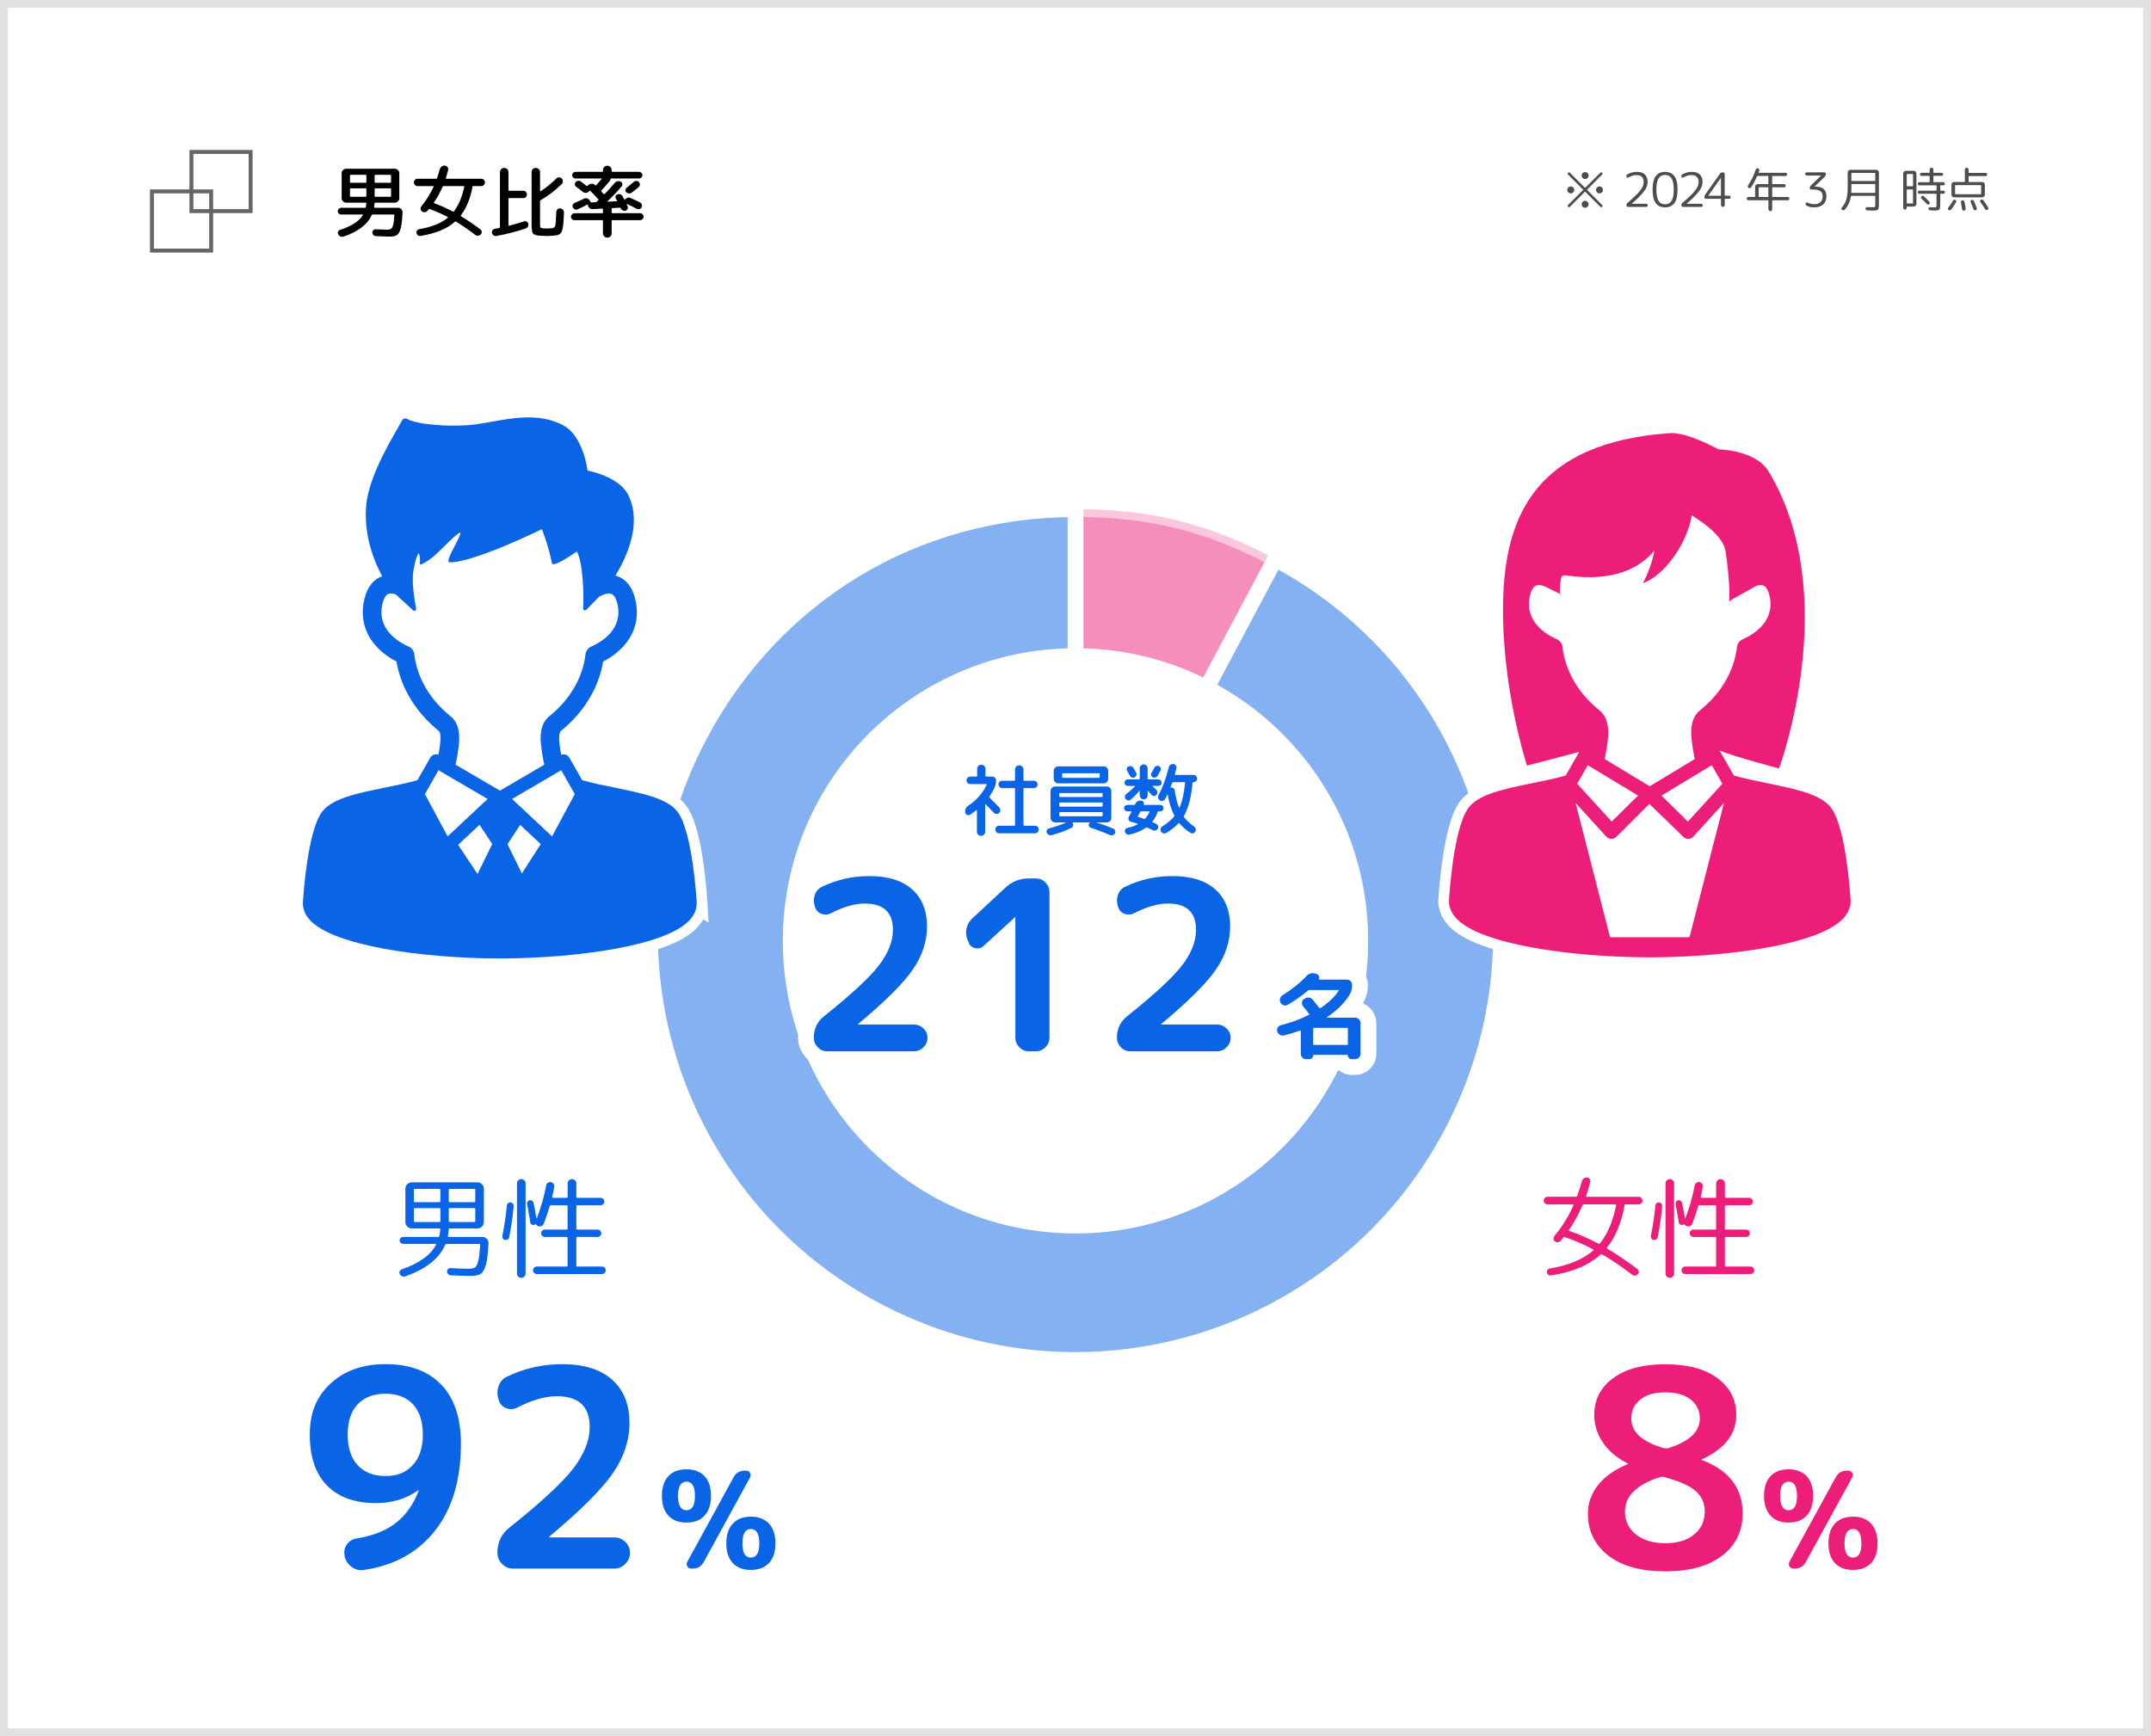 <?xml version="1.0" encoding="UTF-8"?>
<svg id="a" data-name="レイヤー_1" xmlns="http://www.w3.org/2000/svg" viewBox="0 0 545 440">
  <rect x="0" y="0" width="545" height="440" fill="#333333" stroke="none"/>
  <defs>
    <style>
      .b {
        fill: #4d4d4d;
      }

      .c, .d, .e {
        fill: #fff;
      }

      .f {
        fill: #0a64e6;
      }

      .g {
        fill: #84b1f2;
      }

      .g, .d, .h, .i, .e {
        stroke: #fff;
      }

      .g, .d, .i, .e {
        stroke-miterlimit: 10;
      }

      .g, .i {
        stroke-width: 4px;
      }

      .d {
        stroke-width: 5.4px;
      }

      .j {
        fill: #e1e1e1;
      }

      .h {
        fill: none;
        stroke-linejoin: round;
        stroke-width: 8px;
      }

      .k {
        fill: #666;
      }

      .l, .i {
        fill: #ed1e79;
      }

      .i {
        opacity: .5;
      }

      .e {
        stroke-width: 4.31px;
      }
    </style>
  </defs>
  <g>
    <rect class="c" x="1" y="1" width="543" height="438"/>
    <path class="j" d="M543,2v436H2V2h541M545,0H0v440h545V0h0Z"/>
  </g>
  <g>
    <g>
      <path d="M86.43,54.36c-.23,0-.43-.09-.6-.26-.17-.17-.26-.37-.26-.6s.09-.42.26-.59c.17-.17.37-.25.6-.25h6.06c.11,0,.17-.06.2-.18.07-.29.11-.61.12-.96,0-.11-.06-.16-.18-.16h-4.92c-.31,0-.57-.11-.8-.34-.23-.23-.34-.49-.34-.8v-6.34c0-.31.11-.57.34-.79.23-.22.49-.33.8-.33h12.32c.31,0,.57.11.8.33.23.22.34.48.34.79v6.34c0,.31-.11.57-.34.8-.23.23-.49.34-.8.34h-4.94c-.12,0-.18.05-.18.16-.03.32-.07.64-.12.96-.01.04,0,.08.03.12.03.04.07.06.11.06h5.96c.31,0,.57.11.79.33.22.22.32.48.31.79-.08,1.85-.23,3.21-.46,4.08-.23.87-.55,1.43-.96,1.7-.41.27-1.06.4-1.94.4-.41,0-1.54-.04-3.38-.12-.25-.01-.47-.11-.64-.28s-.26-.39-.26-.64.08-.44.25-.6.36-.23.59-.22c1.33.07,2.29.1,2.88.1.48,0,.83-.08,1.04-.24.21-.16.38-.49.51-.99.13-.5.22-1.32.29-2.45,0-.11-.05-.16-.16-.16h-5.32c-.12,0-.2.05-.24.16-1.08,2.37-3.45,4.18-7.12,5.42-.27.09-.53.09-.79-.01-.26-.1-.46-.28-.59-.53-.12-.23-.13-.45-.04-.68.09-.23.26-.38.5-.46,2.95-.97,4.88-2.23,5.8-3.76.03-.03.03-.06,0-.09-.02-.03-.05-.05-.09-.05h-5.44ZM88.67,44.48v1.68c0,.11.05.16.16.16h3.82c.12,0,.18-.05.18-.16v-1.68c0-.12-.06-.18-.18-.18h-3.82c-.11,0-.16.06-.16.18ZM92.65,49.86c.12,0,.18-.06.18-.18v-1.78c0-.12-.06-.18-.18-.18h-3.82c-.11,0-.16.06-.16.18v1.78c0,.12.05.18.16.18h3.82ZM94.92,44.48v1.68c0,.11.06.16.18.16h3.82c.11,0,.16-.05.16-.16v-1.68c0-.12-.05-.18-.16-.18h-3.82c-.12,0-.18.06-.18.18ZM94.92,47.9v1.78c0,.12.06.18.18.18h3.82c.11,0,.16-.06.16-.18v-1.78c0-.12-.05-.18-.16-.18h-3.82c-.12,0-.18.06-.18.18Z"/>
      <path d="M105.79,47.16c-.25,0-.47-.09-.65-.27-.18-.18-.27-.4-.27-.67,0-.25.09-.47.26-.65.17-.18.39-.27.66-.27h4.72c.11,0,.18-.05.22-.14.35-1.04.58-1.79.7-2.26.08-.29.24-.53.48-.7.24-.17.51-.25.8-.24.28.03.5.15.67.37.17.22.22.46.17.73-.13.61-.33,1.3-.58,2.06-.03.12,0,.18.1.18h8.88c.27,0,.49.09.66.27.17.18.26.4.26.65,0,.27-.09.49-.27.67-.18.18-.4.27-.65.27h-2.1c-.11,0-.16.05-.16.16v.22c-.57,2.89-1.55,5.23-2.92,7.02-.08.11-.07.19.04.24,1.71,1.04,3.35,2.15,4.92,3.34.2.15.31.35.33.6.02.25-.06.47-.23.66-.19.19-.42.29-.69.32s-.52-.04-.73-.2c-1.72-1.31-3.35-2.43-4.88-3.36-.07-.05-.15-.04-.26.04-2.04,1.8-4.95,2.99-8.72,3.58-.24.04-.46,0-.65-.15s-.32-.33-.37-.57c-.04-.23,0-.44.13-.63.13-.19.3-.31.53-.35,3.12-.52,5.54-1.49,7.26-2.9.03-.03.04-.06.03-.1s-.02-.07-.05-.1c-1.44-.75-2.94-1.41-4.5-1.98l-.02-.02c-.11-.05-.19-.04-.26.04-.04.04-.09.1-.16.19-.07.09-.11.15-.14.19-.17.21-.4.33-.69.36-.29.03-.54-.04-.75-.2-.21-.15-.33-.35-.35-.61-.02-.26.05-.49.21-.69,1.24-1.51,2.27-3.16,3.1-4.96.05-.09.02-.14-.1-.14h-3.98ZM117.54,47.16h-5.14c-.12,0-.2.04-.24.12-.61,1.43-1.35,2.77-2.22,4.04-.07.09-.04.15.08.18,1.48.53,3.06,1.24,4.74,2.12.11.05.19.03.26-.06,1.17-1.55,2.04-3.61,2.6-6.18,0-.01,0-.03.02-.06.03-.11,0-.16-.1-.16Z"/>
      <path d="M132.75,56.1c.23-.08.45-.06.68.06.23.12.37.3.42.54.07.25.04.5-.09.73-.13.23-.32.39-.57.47-2.48.83-4.96,1.46-7.44,1.9-.25.04-.49-.01-.7-.16-.21-.15-.35-.35-.4-.6-.05-.24,0-.46.13-.67.14-.21.33-.33.57-.37.25-.04.63-.11,1.14-.22.12-.03.18-.09.18-.2v-13.96c0-.29.1-.54.31-.75.21-.21.46-.31.77-.31s.56.1.77.31c.21.21.31.46.31.75v4.56c0,.11.05.16.16.16h3.6c.25,0,.47.09.65.27.18.18.27.4.27.67s-.09.49-.26.66c-.17.17-.39.26-.66.26h-3.6c-.11,0-.16.05-.16.16v6.72c0,.11.06.15.18.12,1.21-.31,2.46-.67,3.74-1.1ZM136.77,59.72c-.93-.07-1.51-.26-1.74-.57-.23-.31-.34-1.1-.34-2.35v-13.18c0-.31.1-.56.31-.76.21-.2.46-.3.75-.3s.56.1.77.31c.21.21.31.46.31.75v4.74s.02.07.05.09.06.02.09.01c1.25-.79,2.58-1.86,3.98-3.22.19-.19.42-.28.69-.29.27,0,.5.09.69.29.19.2.28.44.28.72s-.1.51-.3.7c-1.81,1.73-3.59,3.09-5.32,4.06-.11.07-.16.15-.16.24v5.54c0,.61.03.98.08,1.1.05.12.23.2.54.24.36.04.75.06,1.18.06s.83-.02,1.2-.06c.47-.07.75-.28.86-.65.11-.37.19-1.54.26-3.51.01-.27.12-.49.32-.66.2-.17.43-.25.68-.22.27.03.49.14.68.35.19.21.27.45.26.73-.04.93-.08,1.69-.11,2.26-.03.57-.1,1.09-.19,1.55-.09.46-.18.8-.27,1.01-.09.21-.23.4-.44.56-.21.16-.41.26-.61.31-.2.05-.49.09-.88.13-.67.07-1.27.1-1.8.1-.47,0-1.07-.03-1.82-.08Z"/>
      <path d="M145.55,55.8c-.24,0-.45-.09-.62-.26s-.26-.38-.26-.62.09-.45.26-.62c.17-.17.38-.26.62-.26h7.04c.12,0,.18-.05.18-.16v-.86c0-.11-.06-.16-.18-.16l-2.46.14c-.31.01-.57-.08-.8-.29-.23-.21-.35-.46-.38-.77,0-.04-.02-.07-.06-.09s-.07-.02-.1,0c-.75.41-1.57.81-2.46,1.2-.23.09-.45.09-.68,0s-.39-.25-.5-.48c-.11-.21-.11-.44-.02-.67.09-.23.25-.4.48-.49.96-.4,1.73-.75,2.3-1.04.28-.15.57-.17.87-.08.3.09.52.27.65.54l.18.32c.04.09.12.14.24.14l1.02-.04c.12,0,.23-.05.32-.14.05-.04.12-.1.2-.18s.15-.14.2-.18c.08-.08.08-.17,0-.26-.67-.73-1.34-1.44-2.02-2.12-.07-.07-.14-.06-.22.02l-.14.14c-.21.23-.47.34-.78.35s-.58-.09-.82-.29c-.49-.41-1.03-.83-1.6-1.24-.2-.15-.32-.34-.35-.57-.03-.23.03-.44.19-.63.17-.19.39-.3.64-.33.25-.03.48.02.68.17.4.29.86.66,1.38,1.1.08.07.17.07.26,0l.3-.24c.25-.2.54-.3.86-.29.32,0,.59.12.82.35l.04.02c.08.08.15.09.22.02.41-.45.87-.98,1.36-1.58.07-.09.05-.14-.06-.14h-6.52c-.23,0-.43-.08-.6-.25-.17-.17-.26-.36-.26-.59s.09-.42.26-.59c.17-.17.37-.25.6-.25h6.76c.12,0,.18-.06.18-.18v-.28c0-.31.11-.57.33-.78.22-.21.48-.32.77-.32s.55.11.77.32c.22.21.33.47.33.78v.28c0,.12.06.18.18.18h6.76c.23,0,.43.08.6.25s.26.36.26.59-.09.42-.26.59c-.17.17-.37.25-.6.25h-7.06c-.11,0-.16.07-.16.2-.03.15-.08.27-.16.38-.55.68-1.27,1.5-2.16,2.46-.07.08-.07.17,0,.26.07.07.16.17.29.31.13.14.22.24.29.31.03.04.07.06.13.06s.1-.02.13-.06c.91-.92,1.74-1.84,2.5-2.76.19-.23.42-.37.71-.44.29-.07.56-.04.83.08.23.09.37.27.43.52.06.25,0,.47-.15.66-1.09,1.28-2.29,2.55-3.6,3.8-.07.07-.05.1.06.1l2.24-.1c.11,0,.13-.06.08-.18-.03-.05-.07-.13-.12-.24-.05-.11-.1-.19-.14-.24-.12-.2-.14-.41-.07-.64.07-.23.22-.38.43-.46.24-.09.48-.1.73-.02s.44.23.57.46c.2.33.37.65.52.94.01.03.03.04.06.04s.05-.01.06-.04c.13-.24.33-.41.58-.5s.51-.09.76.02c1,.43,1.83.81,2.5,1.16.21.12.36.31.43.56.07.25.05.49-.07.7s-.3.35-.55.42c-.25.07-.48.04-.69-.08-.79-.44-1.59-.84-2.42-1.2-.03-.01-.05,0-.08.02-.03.03-.03.05-.02.08.05.12.13.29.24.5.09.21.09.43-.02.65-.11.22-.27.36-.5.43-.24.07-.48.05-.71-.06-.23-.11-.4-.27-.49-.5l-.02-.04-.02-.04c-.04-.08-.11-.12-.2-.12l-1.92.1c-.12,0-.18.06-.18.18v.96c0,.11.06.16.18.16h7.04c.24,0,.45.09.62.26.17.17.26.38.26.62s-.09.45-.26.62c-.17.17-.38.26-.62.26h-7.04c-.12,0-.18.06-.18.18v3.18c0,.29-.11.55-.32.76-.21.21-.47.32-.78.32s-.57-.11-.78-.32c-.21-.21-.32-.47-.32-.76v-3.18c0-.12-.06-.18-.18-.18h-7.04ZM160.59,46.08c.19-.16.4-.24.65-.23.25,0,.46.1.63.27.17.19.26.4.26.65s-.09.45-.28.61c-.59.52-1.2,1.01-1.84,1.46-.2.15-.43.21-.69.18-.26-.03-.48-.13-.65-.32-.16-.17-.23-.37-.2-.59.03-.22.13-.4.32-.55.4-.29,1-.79,1.8-1.48Z"/>
    </g>
    <g>
      <path class="k" d="M53,49v14h-14v-14h14M54,48h-16v16h16v-16h0Z"/>
      <path class="k" d="M63,39v14h-14v-14h14M64,38h-16v16h16v-16h0Z"/>
    </g>
  </g>
  <g>
    <path class="i" d="M272.5,236.82v-107.8c19.05,0,33.79,3.67,50.61,12.62l-50.61,95.18Z"/>
    <path class="g" d="M272.5,236.82l50.61-95.18c52.57,27.95,72.52,93.22,44.57,145.79-27.95,52.57-93.22,72.52-145.79,44.57-52.57-27.95-72.52-93.22-44.57-145.79,19.01-35.75,54.7-57.19,95.18-57.19v107.8Z"/>
  </g>
  <circle class="e" cx="272.5" cy="238.42" r="72"/>
  <g>
    <path class="d" d="M176.52,228.59c-.11-1.84-1.15-17.49-4.68-22.63-2.45-3.57-8.79-4.87-16.13-6.37-2.82-.58-5.71-1.17-8.2-1.88l-3.25-5.7c-.22-.39-.59-.68-1.02-.79-.35-.1-.73-.07-1.06.07-.23-1.22-.41-2.54-.51-3.81v-.11c0-.71,0-1.79.46-2.16,5.8-4.68,9.56-10.87,10.69-17.55,1.45-.75,3.39-1.98,5.05-3.79,2.89-3.13,4.02-6.99,3.27-11.16-.58-3.23-1.96-5.4-4.1-6.44-.35-.17-.73-.31-1.11-.41,2.94-4.81,6.79-13.25,3.25-20.43-2.33-4.73-10.31-6.18-10.31-6.18,0,0-1-8.83-6.31-11.55-8.02-4.1-16.87-.48-23.93.04-5.37.4-13.02-.16-15.52-1.6-.44-.25-.99-.08-1.24.39-1.44,2.78-8.36,13.41-9.08,21.53-.68,7.64,1.99,14.18,4.04,17.95-.2.07-.4.15-.59.25-2.14,1.05-3.52,3.21-4.1,6.44-.75,4.17.39,8.03,3.27,11.16,1.67,1.81,3.6,3.04,5.05,3.79,1.13,6.68,4.89,12.87,10.69,17.55.47.38.46,1.45.46,2.16v.11c-.1,1.28-.29,2.59-.51,3.81-.34-.14-.71-.16-1.06-.07-.43.12-.8.4-1.02.79l-3.25,5.7c-2.49.72-5.38,1.31-8.2,1.88-7.34,1.5-13.67,2.79-16.13,6.37-3.53,5.14-4.57,20.8-4.68,22.63-.08,1.13.17,2.84,1.77,4.58,6.01,6.55,28.47,9.6,47.29,9.73.03,0,1.61,0,1.63,0,18.82-.13,41.28-3.18,47.29-9.73,1.6-1.74,1.85-3.45,1.77-4.58Z"/>
    <path class="f" d="M176.52,228.59c-.11-1.84-1.15-17.49-4.68-22.63-2.45-3.57-8.79-4.87-16.13-6.37-2.82-.58-5.71-1.17-8.2-1.88l-3.25-5.7c-.22-.39-.59-.68-1.02-.79-.35-.1-.73-.07-1.06.07-.23-1.22-.41-2.54-.51-3.81v-.11c0-.71,0-1.79.46-2.16,5.8-4.68,9.56-10.87,10.69-17.55,1.45-.75,3.39-1.98,5.05-3.79,2.89-3.13,4.02-6.99,3.27-11.16-.58-3.23-1.96-5.4-4.1-6.44-.35-.17-.73-.31-1.11-.41,2.94-4.81,6.79-13.25,3.25-20.43-2.33-4.73-10.31-6.18-10.31-6.18,0,0-1-8.83-6.31-11.55-8.02-4.1-16.87-.48-23.93.04-5.37.4-13.02-.16-15.52-1.6-.44-.25-.99-.08-1.24.39-1.44,2.78-8.36,13.41-9.08,21.53-.68,7.64,1.99,14.18,4.04,17.95-.2.07-.4.15-.59.25-2.14,1.05-3.52,3.21-4.1,6.44-.75,4.17.39,8.03,3.27,11.16,1.67,1.81,3.6,3.04,5.05,3.79,1.13,6.68,4.89,12.87,10.69,17.55.47.38.46,1.45.46,2.16v.11c-.1,1.28-.29,2.59-.51,3.81-.34-.14-.71-.16-1.06-.07-.43.12-.8.4-1.02.79l-3.25,5.7c-2.49.72-5.38,1.31-8.2,1.88-7.34,1.5-13.67,2.79-16.13,6.37-3.53,5.14-4.57,20.8-4.68,22.63-.08,1.13.17,2.84,1.77,4.58,6.01,6.55,28.47,9.6,47.29,9.73.03,0,1.61,0,1.63,0,18.82-.13,41.28-3.18,47.29-9.73,1.6-1.74,1.85-3.45,1.77-4.58ZM107.66,201.23l3.44-6.04,12.45,7.28-10.14,9.48-5.75-10.72ZM120.99,221.49l-4.91-7.4,5.42-5.07,3.22,4.88-3.73,7.58ZM126.65,200.35l-11.23-6.57c.05-.23.11-.47.16-.71.55-2.66.77-5.25.77-5.5v-.18c0-1.33.02-4.1-2.24-5.92-5.21-4.2-8.45-9.77-9.14-15.7-.1-.85-.64-1.58-1.41-1.91-2.4-1.05-7.87-4.14-6.77-10.3.29-1.6.82-2.66,1.51-3,.54-.27,1.3-.16,2,.08l4.39,4.04c.32.29.82.01.74-.42-.28-1.54-.7-4.14-.83-6.33v-.68c-.02-.64,0-1.28.05-1.92.52-3.93,1.4-5.13,1.4-5.13.72.88.07,3.02.43,2.89,3.57-1.29,6.37-5.47,9.65-7.88,2.33-1.71-3.81,7.22-2.27,7.28,5.94.21,23.43-8.39,23.43-8.39,0,0,1.61,3.84,2.56,8.64.26,1.31,6.28-2.98,6.28-2.98,1.57,2.56,1.84,10.79,1.62,14.43-.03.42.47.65.77.35l3.34-3.38c.11-.04.21-.08.32-.14.87-.47,2.07-.84,2.85-.46.69.34,1.22,1.4,1.51,3,1.1,6.15-4.37,9.25-6.77,10.3-.77.34-1.31,1.07-1.41,1.91-.69,5.93-3.93,11.51-9.14,15.7-2.25,1.82-2.24,4.59-2.24,5.92v.19c0,.25.22,2.84.77,5.5.05.24.1.48.16.71l-11.23,6.57ZM132.23,221.34l-3.65-7.42,3.22-4.88,5.21,4.87-4.78,7.43ZM139.88,211.95l-10.14-9.48,12.45-7.28,3.44,6.04-5.75,10.72Z"/>
  </g>
  <g>
    <g>
      <path class="h" d="M101.75,321.69c4.46-1.55,7.37-3.64,8.74-6.27.02-.04.01-.08-.01-.13-.03-.05-.07-.07-.13-.07h-8.2c-.24,0-.45-.09-.63-.27-.18-.18-.27-.39-.27-.63s.09-.45.27-.62c.18-.17.39-.25.63-.25h8.88c.15,0,.24-.08.28-.25.15-.71.23-1.27.25-1.68,0-.15-.08-.22-.22-.22h-7.03c-.43,0-.8-.16-1.12-.48-.32-.32-.48-.69-.48-1.12v-8.48c0-.43.16-.8.48-1.12.32-.32.69-.48,1.12-.48h16.69c.43,0,.8.16,1.12.48s.48.69.48,1.12v8.48c0,.43-.16.8-.48,1.12-.32.32-.69.48-1.12.48h-7.06c-.17,0-.25.07-.25.22-.04.65-.1,1.21-.2,1.68-.04.17.02.25.17.25h8.57c.43,0,.8.16,1.11.48.31.32.45.69.43,1.12-.11,2.45-.33,4.25-.64,5.42-.32,1.17-.75,1.94-1.3,2.31-.55.37-1.4.56-2.53.56-1.33,0-3.02-.06-5.1-.17-.24-.02-.46-.12-.64-.31s-.28-.41-.28-.67c0-.24.09-.45.27-.62.18-.17.39-.24.63-.22,1.9.11,3.43.17,4.59.17.71,0,1.23-.12,1.57-.35.34-.23.62-.78.84-1.65.22-.87.38-2.23.48-4.07,0-.15-.07-.22-.22-.22h-8.32c-.15,0-.25.07-.31.2-1.53,3.51-4.9,6.18-10.11,8.01-.26.09-.53.09-.8-.01s-.47-.28-.6-.55c-.13-.22-.14-.45-.04-.69s.28-.4.52-.49ZM104.86,301.53v2.86c0,.17.07.25.22.25h6.24c.17,0,.25-.08.25-.25v-2.86c0-.17-.08-.25-.25-.25h-6.24c-.15,0-.22.08-.22.25ZM111.33,309.68c.17,0,.25-.07.25-.22v-3.05c0-.17-.08-.25-.25-.25h-6.24c-.15,0-.22.08-.22.25v3.05c0,.15.07.22.22.22h6.24ZM113.71,301.53v2.86c0,.17.08.25.25.25h6.24c.15,0,.22-.08.22-.25v-2.86c0-.17-.08-.25-.22-.25h-6.24c-.17,0-.25.08-.25.25ZM113.71,306.4v3.05c0,.15.08.22.25.22h6.24c.15,0,.22-.07.22-.22v-3.05c0-.17-.08-.25-.22-.25h-6.24c-.17,0-.25.08-.25.25Z"/>
      <path class="h" d="M128.63,314.09c-.21.12-.43.16-.67.13-.24-.04-.42-.15-.55-.35-.12-.2-.16-.42-.13-.66.52-2.58.91-5.15,1.15-7.73.04-.24.14-.44.31-.59.17-.15.37-.21.62-.2.24.04.44.15.59.32.15.18.21.39.2.63-.22,2.63-.61,5.26-1.15,7.9-.04.24-.16.42-.36.55ZM132.85,323.5c-.21.21-.47.32-.77.32s-.56-.11-.77-.32c-.21-.21-.32-.47-.32-.77v-22.85c0-.3.11-.56.32-.77.21-.21.47-.32.77-.32s.56.11.77.32c.21.21.32.47.32.77v22.85c0,.3-.11.56-.32.77ZM143.59,320.96c.15,0,.22-.08.22-.25v-7.03c0-.15-.08-.22-.22-.22h-5.54c-.24,0-.46-.1-.66-.29-.2-.2-.29-.42-.29-.66s.09-.46.28-.64c.19-.19.41-.28.67-.28h5.54c.15,0,.22-.07.22-.22v-5.68c0-.17-.08-.25-.22-.25h-4c-.17,0-.27.07-.31.22-.49,1.64-.99,3.13-1.51,4.45-.11.28-.31.48-.59.6-.28.12-.56.13-.84.01-.19-.07-.34-.19-.45-.34-.09-.13-.21-.16-.34-.08-.04,0-.08.02-.14.06-.06.04-.09.06-.11.06-.22.04-.43,0-.63-.14-.2-.13-.3-.31-.32-.53-.24-1.57-.51-3.1-.81-4.59-.04-.22,0-.44.13-.64s.29-.33.52-.36c.22-.06.43-.02.62.11.19.13.31.31.36.53.28,1.27.52,2.56.73,3.86,0,.04.02.06.06.06s.07-.02.08-.06c1.01-2.59,1.79-5.35,2.35-8.26.06-.28.2-.5.42-.66.22-.16.48-.22.76-.18.28.04.5.17.67.41.17.23.23.49.2.77-.09.58-.27,1.43-.53,2.55-.02.06,0,.11.04.17.05.06.1.08.15.08h3.5c.15,0,.22-.08.22-.25v-3.39c0-.3.11-.56.32-.77.21-.21.47-.32.77-.32.32,0,.58.11.8.32.21.21.32.47.32.77v3.39c0,.17.07.25.22.25h5.91c.26,0,.49.09.67.28.19.19.28.41.28.67s-.09.49-.28.67c-.19.19-.41.28-.67.28h-5.91c-.15,0-.22.08-.22.25v5.68c0,.15.07.22.22.22h5.18c.24,0,.46.09.64.28.19.19.28.4.28.64,0,.26-.09.49-.28.67-.19.19-.4.28-.64.28h-5.18c-.15,0-.22.07-.22.22v7.03c0,.17.07.25.22.25h6.27c.26,0,.49.09.67.28.19.19.28.41.28.67s-.09.48-.28.67c-.19.19-.41.28-.67.28h-16.52c-.26,0-.49-.09-.67-.28-.19-.19-.28-.41-.28-.67s.09-.49.28-.67c.19-.19.41-.28.67-.28h7.59Z"/>
      <path class="h" d="M95.3,380.91c-5.37,0-9.51-1.48-12.43-4.45-2.92-2.96-4.38-7.27-4.38-12.92s1.76-9.68,5.29-12.95c3.52-3.27,8.16-4.9,13.9-4.9,6.07,0,10.77,1.73,14.1,5.18,3.34,3.45,5,8.45,5,14.98,0,9.1-2.17,16.43-6.51,21.98-4.34,5.55-10.36,8.89-18.06,10.01-1.12.19-2.16-.07-3.12-.77-.96-.7-1.55-1.61-1.79-2.73v-.21c-.19-1.03.01-1.95.59-2.77.58-.82,1.41-1.32,2.49-1.5,4.06-.65,7.35-1.95,9.87-3.89,2.52-1.94,4.46-4.65,5.81-8.15v-.14h-.14c-3.03,2.15-6.58,3.22-10.64,3.22ZM97.68,353.19c-3.03,0-5.39.9-7.07,2.69-1.68,1.8-2.52,4.35-2.52,7.67s.85,5.95,2.55,7.77c1.7,1.82,4.05,2.73,7.04,2.73s5.19-.92,6.89-2.76c1.7-1.84,2.56-4.42,2.56-7.74s-.83-5.87-2.49-7.67c-1.66-1.8-3.98-2.69-6.96-2.69Z"/>
      <path class="h" d="M159.49,360.61c0,4.39-1.39,8.61-4.17,12.67-2.78,4.06-8.16,9.43-16.13,16.1l-.14.14s.02.07.07.07h16.52c1.07,0,2.01.39,2.8,1.16.79.77,1.19,1.69,1.19,2.76s-.4,2.01-1.19,2.8-1.73,1.19-2.8,1.19h-25.69c-1.07,0-2-.4-2.76-1.19-.77-.79-1.16-1.73-1.16-2.8,0-2.66,1-4.78,3.01-6.37,8.07-6.44,13.49-11.46,16.24-15.05,2.75-3.59,4.13-7.09,4.13-10.5,0-5.18-2.78-7.77-8.33-7.77-2.94,0-6.28.96-10.01,2.87-.89.47-1.81.52-2.76.18-.96-.35-1.6-1.02-1.93-2l-.07-.28c-.37-1.17-.36-2.3.04-3.4.4-1.1,1.11-1.88,2.13-2.34,4.34-2.1,9.01-3.15,14-3.15,5.46,0,9.66,1.31,12.6,3.92,2.94,2.61,4.41,6.28,4.41,10.99Z"/>
      <path class="h" d="M178.52,384.07c-1.09,1.18-2.62,1.77-4.59,1.77s-3.5-.59-4.59-1.77c-1.09-1.18-1.63-2.84-1.63-5s.54-3.81,1.63-4.98c1.09-1.17,2.62-1.75,4.59-1.75s3.5.58,4.59,1.75c1.09,1.17,1.63,2.83,1.63,4.98s-.54,3.82-1.63,5ZM173.93,375.47c-1.43,0-2.14,1.2-2.14,3.6s.71,3.64,2.14,3.64,2.14-1.21,2.14-3.64-.71-3.6-2.14-3.6ZM189.06,372.68c.43,0,.75.19.97.56.21.37.22.75.02,1.14l-11.73,21.42c-.61,1.13-1.56,1.7-2.86,1.7h-.34c-.43,0-.75-.19-.97-.56-.22-.37-.22-.75-.02-1.14l11.73-21.42c.61-1.13,1.56-1.7,2.86-1.7h.34ZM185.66,386.11c1.09-1.18,2.62-1.77,4.59-1.77s3.5.59,4.59,1.77c1.09,1.18,1.63,2.85,1.63,5s-.54,3.81-1.63,4.98c-1.09,1.17-2.62,1.75-4.59,1.75s-3.5-.58-4.59-1.75c-1.09-1.17-1.63-2.83-1.63-4.98s.54-3.82,1.63-5ZM190.25,394.71c1.43,0,2.14-1.2,2.14-3.6s-.71-3.64-2.14-3.64-2.14,1.21-2.14,3.64.71,3.6,2.14,3.6Z"/>
    </g>
    <g>
      <path class="f" d="M101.75,321.69c4.46-1.55,7.37-3.64,8.74-6.27.02-.04.01-.08-.01-.13-.03-.05-.07-.07-.13-.07h-8.2c-.24,0-.45-.09-.63-.27-.18-.18-.27-.39-.27-.63s.09-.45.27-.62c.18-.17.39-.25.63-.25h8.88c.15,0,.24-.08.28-.25.15-.71.23-1.27.25-1.68,0-.15-.08-.22-.22-.22h-7.03c-.43,0-.8-.16-1.12-.48-.32-.32-.48-.69-.48-1.12v-8.48c0-.43.16-.8.48-1.12.32-.32.69-.48,1.12-.48h16.69c.43,0,.8.16,1.12.48s.48.69.48,1.12v8.48c0,.43-.16.8-.48,1.12-.32.32-.69.48-1.12.48h-7.06c-.17,0-.25.07-.25.22-.04.65-.1,1.21-.2,1.68-.04.17.02.25.17.25h8.57c.43,0,.8.16,1.11.48.31.32.45.69.43,1.12-.11,2.45-.33,4.25-.64,5.42-.32,1.17-.75,1.94-1.3,2.31-.55.37-1.4.56-2.53.56-1.33,0-3.02-.06-5.1-.17-.24-.02-.46-.12-.64-.31s-.28-.41-.28-.67c0-.24.09-.45.27-.62.18-.17.39-.24.63-.22,1.9.11,3.43.17,4.59.17.71,0,1.23-.12,1.57-.35.34-.23.62-.78.84-1.65.22-.87.38-2.23.48-4.07,0-.15-.07-.22-.22-.22h-8.32c-.15,0-.25.07-.31.2-1.53,3.51-4.9,6.18-10.11,8.01-.26.09-.53.09-.8-.01s-.47-.28-.6-.55c-.13-.22-.14-.45-.04-.69s.28-.4.52-.49ZM104.86,301.53v2.86c0,.17.07.25.22.25h6.24c.17,0,.25-.08.25-.25v-2.86c0-.17-.08-.25-.25-.25h-6.24c-.15,0-.22.08-.22.25ZM111.33,309.68c.17,0,.25-.07.25-.22v-3.05c0-.17-.08-.25-.25-.25h-6.24c-.15,0-.22.08-.22.25v3.05c0,.15.07.22.22.22h6.24ZM113.71,301.53v2.86c0,.17.08.25.25.25h6.24c.15,0,.22-.08.22-.25v-2.86c0-.17-.08-.25-.22-.25h-6.24c-.17,0-.25.08-.25.25ZM113.71,306.4v3.05c0,.15.08.22.25.22h6.24c.15,0,.22-.07.22-.22v-3.05c0-.17-.08-.25-.22-.25h-6.24c-.17,0-.25.08-.25.25Z"/>
      <path class="f" d="M128.63,314.09c-.21.12-.43.16-.67.13-.24-.04-.42-.15-.55-.35-.12-.2-.16-.42-.13-.66.52-2.58.91-5.15,1.15-7.73.04-.24.14-.44.31-.59.17-.15.37-.21.62-.2.24.04.44.15.59.32.15.18.21.39.2.63-.22,2.63-.61,5.26-1.15,7.9-.04.24-.16.42-.36.55ZM132.85,323.5c-.21.21-.47.32-.77.32s-.56-.11-.77-.32c-.21-.21-.32-.47-.32-.77v-22.85c0-.3.11-.56.32-.77.21-.21.47-.32.77-.32s.56.11.77.32c.21.21.32.47.32.77v22.85c0,.3-.11.56-.32.77ZM143.59,320.96c.15,0,.22-.08.22-.25v-7.03c0-.15-.08-.22-.22-.22h-5.54c-.24,0-.46-.1-.66-.29-.2-.2-.29-.42-.29-.66s.09-.46.28-.64c.19-.19.41-.28.67-.28h5.54c.15,0,.22-.07.22-.22v-5.68c0-.17-.08-.25-.22-.25h-4c-.17,0-.27.07-.31.22-.49,1.64-.99,3.13-1.51,4.45-.11.28-.31.48-.59.6-.28.12-.56.13-.84.01-.19-.07-.34-.19-.45-.34-.09-.13-.21-.16-.34-.08-.04,0-.08.02-.14.06-.06.04-.09.06-.11.06-.22.04-.43,0-.63-.14-.2-.13-.3-.31-.32-.53-.24-1.57-.51-3.1-.81-4.59-.04-.22,0-.44.13-.64s.29-.33.52-.36c.22-.06.43-.02.62.11.19.13.31.31.36.53.28,1.27.52,2.56.73,3.86,0,.04.02.06.06.06s.07-.02.08-.06c1.01-2.59,1.79-5.35,2.35-8.26.06-.28.2-.5.42-.66.22-.16.48-.22.76-.18.28.04.5.17.67.41.17.23.23.49.2.77-.09.58-.27,1.43-.53,2.55-.02.06,0,.11.04.17.05.06.1.08.15.08h3.5c.15,0,.22-.08.22-.25v-3.39c0-.3.11-.56.32-.77.21-.21.47-.32.77-.32.32,0,.58.11.8.32.21.21.32.47.32.77v3.39c0,.17.07.25.22.25h5.91c.26,0,.49.09.67.28.19.19.28.41.28.67s-.09.49-.28.67c-.19.19-.41.28-.67.28h-5.91c-.15,0-.22.08-.22.25v5.68c0,.15.07.22.22.22h5.18c.24,0,.46.09.64.28.19.19.28.4.28.64,0,.26-.09.49-.28.67-.19.19-.4.28-.64.28h-5.18c-.15,0-.22.07-.22.22v7.03c0,.17.07.25.22.25h6.27c.26,0,.49.09.67.28.19.19.28.41.28.67s-.09.48-.28.67c-.19.19-.41.28-.67.28h-16.52c-.26,0-.49-.09-.67-.28-.19-.19-.28-.41-.28-.67s.09-.49.28-.67c.19-.19.41-.28.67-.28h7.59Z"/>
      <path class="f" d="M95.3,380.91c-5.37,0-9.51-1.48-12.43-4.45-2.92-2.96-4.38-7.27-4.38-12.92s1.76-9.68,5.29-12.95c3.52-3.27,8.16-4.9,13.9-4.9,6.07,0,10.77,1.73,14.1,5.18,3.34,3.45,5,8.45,5,14.98,0,9.1-2.17,16.43-6.51,21.98-4.34,5.55-10.36,8.89-18.06,10.01-1.12.19-2.16-.07-3.12-.77-.96-.7-1.55-1.61-1.79-2.73v-.21c-.19-1.03.01-1.95.59-2.77.58-.82,1.41-1.32,2.49-1.5,4.06-.65,7.35-1.95,9.87-3.89,2.52-1.94,4.46-4.65,5.81-8.15v-.14h-.14c-3.03,2.15-6.58,3.22-10.64,3.22ZM97.68,353.19c-3.03,0-5.39.9-7.07,2.69-1.68,1.8-2.52,4.35-2.52,7.67s.85,5.95,2.55,7.77c1.7,1.82,4.05,2.73,7.04,2.73s5.19-.92,6.89-2.76c1.7-1.84,2.56-4.42,2.56-7.74s-.83-5.87-2.49-7.67c-1.66-1.8-3.98-2.69-6.96-2.69Z"/>
      <path class="f" d="M159.49,360.61c0,4.39-1.39,8.61-4.17,12.67-2.78,4.06-8.16,9.43-16.13,16.1l-.14.14s.02.07.07.07h16.52c1.07,0,2.01.39,2.8,1.16.79.77,1.19,1.69,1.19,2.76s-.4,2.01-1.19,2.8-1.73,1.19-2.8,1.19h-25.69c-1.07,0-2-.4-2.76-1.19-.77-.79-1.16-1.73-1.16-2.8,0-2.66,1-4.78,3.01-6.37,8.07-6.44,13.49-11.46,16.24-15.05,2.75-3.59,4.13-7.09,4.13-10.5,0-5.18-2.78-7.77-8.33-7.77-2.94,0-6.28.96-10.01,2.87-.89.47-1.81.52-2.76.18-.96-.35-1.6-1.02-1.93-2l-.07-.28c-.37-1.17-.36-2.3.04-3.4.4-1.1,1.11-1.88,2.13-2.34,4.34-2.1,9.01-3.15,14-3.15,5.46,0,9.66,1.31,12.6,3.92,2.94,2.61,4.41,6.28,4.41,10.99Z"/>
      <path class="f" d="M178.52,384.07c-1.09,1.18-2.62,1.77-4.59,1.77s-3.5-.59-4.59-1.77c-1.09-1.18-1.63-2.84-1.63-5s.54-3.81,1.63-4.98c1.09-1.17,2.62-1.75,4.59-1.75s3.5.58,4.59,1.75c1.09,1.17,1.63,2.83,1.63,4.98s-.54,3.82-1.63,5ZM173.93,375.47c-1.43,0-2.14,1.2-2.14,3.6s.71,3.64,2.14,3.64,2.14-1.21,2.14-3.64-.71-3.6-2.14-3.6ZM189.06,372.68c.43,0,.75.19.97.56.21.37.22.75.02,1.14l-11.73,21.42c-.61,1.13-1.56,1.7-2.86,1.7h-.34c-.43,0-.75-.19-.97-.56-.22-.37-.22-.75-.02-1.14l11.73-21.42c.61-1.13,1.56-1.7,2.86-1.7h.34ZM185.66,386.11c1.09-1.18,2.62-1.77,4.59-1.77s3.5.59,4.59,1.77c1.09,1.18,1.63,2.85,1.63,5s-.54,3.81-1.63,4.98c-1.09,1.17-2.62,1.75-4.59,1.75s-3.5-.58-4.59-1.75c-1.09-1.17-1.63-2.83-1.63-4.98s.54-3.82,1.63-5ZM190.25,394.71c1.43,0,2.14-1.2,2.14-3.6s-.71-3.64-2.14-3.64-2.14,1.21-2.14,3.64.71,3.6,2.14,3.6Z"/>
    </g>
  </g>
  <g>
    <g>
      <path class="h" d="M392.11,305.2c-.26,0-.49-.09-.69-.28-.2-.19-.29-.41-.29-.67s.1-.49.29-.69c.2-.2.42-.29.69-.29h7.2c.15,0,.25-.07.31-.22.5-1.42.9-2.66,1.18-3.72.09-.3.26-.54.5-.71s.51-.26.81-.24c.28.04.5.17.67.39s.21.48.14.76c-.24,1.03-.59,2.2-1.04,3.53-.04.15.02.22.17.22h13.13c.26,0,.49.1.69.29.2.2.29.42.29.69s-.1.49-.29.67-.42.28-.69.28h-3.36c-.15,0-.22.08-.22.25v.08c-.8,4.39-2.27,7.91-4.4,10.56-.11.15-.09.26.06.34,2.28,1.34,4.82,3.06,7.62,5.15.21.15.32.35.35.6.03.25-.05.48-.24.69-.47.47-.95.51-1.46.14-2.65-2.03-5.19-3.75-7.62-5.15-.11-.07-.23-.07-.36.03-2.95,2.71-7.14,4.48-12.57,5.32-.24.04-.47-.01-.67-.15-.21-.14-.33-.34-.36-.6-.04-.24.01-.46.15-.66.14-.2.33-.31.57-.35,4.74-.78,8.41-2.31,11-4.59.11-.11.09-.21-.06-.28-2.2-1.18-4.57-2.2-7.11-3.08-.17-.07-.3-.05-.39.08l-.67.84c-.19.21-.42.33-.7.36-.28.04-.53-.03-.76-.2-.21-.15-.32-.36-.35-.64-.03-.28.04-.52.21-.73,1.98-2.37,3.59-4.97,4.84-7.81.06-.13,0-.2-.17-.2h-6.41ZM409.3,305.2h-7.98c-.17,0-.28.07-.34.2-.97,2.26-2.12,4.35-3.44,6.27-.04.06-.04.11-.01.17.03.06.07.09.13.11,2.45.84,4.9,1.91,7.36,3.22.15.07.26.06.34-.06,1.92-2.35,3.29-5.58,4.12-9.69.04-.15-.02-.22-.17-.22Z"/>
      <path class="h" d="M419.63,314.09c-.21.12-.43.16-.67.13-.24-.04-.42-.15-.55-.35-.12-.2-.16-.42-.13-.66.52-2.58.91-5.15,1.15-7.73.04-.24.14-.44.31-.59.17-.15.37-.21.62-.2.24.04.44.15.59.32.15.18.21.39.2.63-.22,2.63-.61,5.26-1.15,7.9-.04.24-.16.42-.36.55ZM423.85,323.5c-.21.21-.47.32-.77.32s-.56-.11-.77-.32c-.21-.21-.32-.47-.32-.77v-22.85c0-.3.11-.56.32-.77.21-.21.47-.32.77-.32s.56.11.77.32c.21.21.32.47.32.77v22.85c0,.3-.11.56-.32.77ZM434.59,320.96c.15,0,.22-.08.22-.25v-7.03c0-.15-.08-.22-.22-.22h-5.54c-.24,0-.46-.1-.66-.29-.2-.2-.29-.42-.29-.66s.09-.46.28-.64c.19-.19.41-.28.67-.28h5.54c.15,0,.22-.07.22-.22v-5.68c0-.17-.08-.25-.22-.25h-4c-.17,0-.27.07-.31.22-.49,1.64-.99,3.13-1.51,4.45-.11.28-.31.48-.59.6-.28.12-.56.13-.84.01-.19-.07-.34-.19-.45-.34-.09-.13-.21-.16-.34-.08-.04,0-.08.02-.14.06-.06.04-.09.06-.11.06-.22.04-.43,0-.63-.14-.2-.13-.3-.31-.32-.53-.24-1.57-.51-3.1-.81-4.59-.04-.22,0-.44.13-.64s.29-.33.52-.36c.22-.06.43-.02.62.11.19.13.31.31.36.53.28,1.27.52,2.56.73,3.86,0,.04.02.06.06.06s.07-.02.08-.06c1.01-2.59,1.79-5.35,2.35-8.26.06-.28.2-.5.42-.66.22-.16.48-.22.76-.18.28.04.5.17.67.41.17.23.23.49.2.77-.09.58-.27,1.43-.53,2.55-.02.06,0,.11.04.17.05.06.1.08.15.08h3.5c.15,0,.22-.08.22-.25v-3.39c0-.3.11-.56.32-.77.21-.21.47-.32.77-.32.32,0,.58.11.8.32.21.21.32.47.32.77v3.39c0,.17.07.25.22.25h5.91c.26,0,.49.09.67.28.19.19.28.41.28.67s-.09.49-.28.67c-.19.19-.41.28-.67.28h-5.91c-.15,0-.22.08-.22.25v5.68c0,.15.07.22.22.22h5.18c.24,0,.46.09.64.28.19.19.28.4.28.64,0,.26-.09.49-.28.67-.19.19-.4.28-.64.28h-5.18c-.15,0-.22.07-.22.22v7.03c0,.17.07.25.22.25h6.27c.26,0,.49.09.67.28.19.19.28.41.28.67s-.09.48-.28.67c-.19.19-.41.28-.67.28h-16.52c-.26,0-.49-.09-.67-.28-.19-.19-.28-.41-.28-.67s.09-.49.28-.67c.19-.19.41-.28.67-.28h7.59Z"/>
      <path class="h" d="M436.35,394.21c-3.45,2.66-8.26,3.99-14.42,3.99s-10.97-1.33-14.42-3.99c-3.45-2.66-5.18-6.23-5.18-10.71,0-2.57.84-4.94,2.52-7.1s4.18-3.96,7.49-5.35c.09,0,.14-.05.14-.14,0-.05-.02-.07-.07-.07-2.71-1.35-4.79-3.1-6.26-5.25-1.47-2.15-2.21-4.5-2.21-7.07,0-3.83,1.59-6.92,4.76-9.27,3.17-2.36,7.58-3.53,13.23-3.53s10.06,1.18,13.23,3.53c3.17,2.36,4.76,5.45,4.76,9.27,0,4.85-2.89,8.61-8.68,11.27-.05,0-.07.05-.07.14,0,.05.02.07.07.07,6.86,2.61,10.29,7.12,10.29,13.51,0,4.48-1.73,8.05-5.18,10.71ZM420.53,374.33c-5.88,1.91-8.82,4.81-8.82,8.68,0,2.43.93,4.38,2.8,5.85,1.87,1.47,4.34,2.21,7.42,2.21s5.52-.73,7.31-2.21c1.8-1.47,2.7-3.42,2.7-5.85,0-2.05-.75-3.76-2.24-5.11-1.49-1.35-4.15-2.54-7.98-3.57-.42-.14-.82-.14-1.19,0ZM421.93,352.84c-2.71,0-4.82.61-6.33,1.82-1.52,1.21-2.28,2.82-2.28,4.83,0,3.41,2.75,5.9,8.26,7.49.51.09.89.09,1.12,0,5.32-1.68,7.98-4.18,7.98-7.49,0-2.01-.77-3.62-2.31-4.83-1.54-1.21-3.69-1.82-6.44-1.82Z"/>
      <path class="h" d="M457.76,384.07c-1.09,1.18-2.62,1.77-4.59,1.77s-3.5-.59-4.59-1.77c-1.09-1.18-1.63-2.84-1.63-5s.54-3.81,1.63-4.98c1.09-1.17,2.62-1.75,4.59-1.75s3.5.58,4.59,1.75c1.09,1.17,1.63,2.83,1.63,4.98s-.54,3.82-1.63,5ZM453.17,375.47c-1.43,0-2.14,1.2-2.14,3.6s.71,3.64,2.14,3.64,2.14-1.21,2.14-3.64-.71-3.6-2.14-3.6ZM468.3,372.68c.43,0,.75.19.97.56.21.37.22.75.02,1.14l-11.73,21.42c-.61,1.13-1.56,1.7-2.86,1.7h-.34c-.43,0-.75-.19-.97-.56-.22-.37-.22-.75-.02-1.14l11.73-21.42c.61-1.13,1.56-1.7,2.86-1.7h.34ZM464.9,386.11c1.09-1.18,2.62-1.77,4.59-1.77s3.5.59,4.59,1.77c1.09,1.18,1.63,2.85,1.63,5s-.54,3.81-1.63,4.98c-1.09,1.17-2.62,1.75-4.59,1.75s-3.5-.58-4.59-1.75c-1.09-1.17-1.63-2.83-1.63-4.98s.54-3.82,1.63-5ZM469.49,394.71c1.43,0,2.14-1.2,2.14-3.6s-.71-3.64-2.14-3.64-2.14,1.21-2.14,3.64.71,3.6,2.14,3.6Z"/>
    </g>
    <g>
      <path class="l" d="M392.11,305.2c-.26,0-.49-.09-.69-.28-.2-.19-.29-.41-.29-.67s.1-.49.29-.69c.2-.2.42-.29.69-.29h7.2c.15,0,.25-.07.31-.22.5-1.42.9-2.66,1.18-3.72.09-.3.26-.54.5-.71s.51-.26.81-.24c.28.04.5.17.67.39s.21.48.14.76c-.24,1.03-.59,2.2-1.04,3.53-.04.15.02.22.17.22h13.13c.26,0,.49.1.69.29.2.2.29.42.29.69s-.1.49-.29.67-.42.28-.69.28h-3.36c-.15,0-.22.08-.22.25v.08c-.8,4.39-2.27,7.91-4.4,10.56-.11.15-.09.26.06.34,2.28,1.34,4.82,3.06,7.62,5.15.21.15.32.35.35.6.03.25-.05.48-.24.69-.47.47-.95.51-1.46.14-2.65-2.03-5.19-3.75-7.62-5.15-.11-.07-.23-.07-.36.03-2.95,2.71-7.14,4.48-12.57,5.32-.24.04-.47-.01-.67-.15-.21-.14-.33-.34-.36-.6-.04-.24.01-.46.15-.66.14-.2.33-.31.57-.35,4.74-.78,8.41-2.31,11-4.59.11-.11.09-.21-.06-.28-2.2-1.18-4.57-2.2-7.11-3.08-.17-.07-.3-.05-.39.08l-.67.84c-.19.21-.42.33-.7.36-.28.04-.53-.03-.76-.2-.21-.15-.32-.36-.35-.64-.03-.28.04-.52.21-.73,1.98-2.37,3.59-4.97,4.84-7.81.06-.13,0-.2-.17-.2h-6.41ZM409.3,305.2h-7.98c-.17,0-.28.07-.34.2-.97,2.26-2.12,4.35-3.44,6.27-.04.06-.04.11-.01.17.03.06.07.09.13.11,2.45.84,4.9,1.91,7.36,3.22.15.07.26.06.34-.06,1.92-2.35,3.29-5.58,4.12-9.69.04-.15-.02-.22-.17-.22Z"/>
      <path class="l" d="M419.63,314.09c-.21.12-.43.16-.67.13-.24-.04-.42-.15-.55-.35-.12-.2-.16-.42-.13-.66.52-2.58.91-5.15,1.15-7.73.04-.24.14-.44.31-.59.17-.15.37-.21.62-.2.24.04.44.15.59.32.15.18.21.39.2.63-.22,2.63-.61,5.26-1.15,7.9-.04.24-.16.42-.36.55ZM423.85,323.5c-.21.21-.47.32-.77.32s-.56-.11-.77-.32c-.21-.21-.32-.47-.32-.77v-22.85c0-.3.11-.56.32-.77.21-.21.47-.32.77-.32s.56.11.77.32c.21.21.32.47.32.77v22.85c0,.3-.11.56-.32.77ZM434.59,320.96c.15,0,.22-.08.22-.25v-7.03c0-.15-.08-.22-.22-.22h-5.54c-.24,0-.46-.1-.66-.29-.2-.2-.29-.42-.29-.66s.09-.46.28-.64c.19-.19.41-.28.67-.28h5.54c.15,0,.22-.07.22-.22v-5.68c0-.17-.08-.25-.22-.25h-4c-.17,0-.27.07-.31.22-.49,1.64-.99,3.13-1.51,4.45-.11.28-.31.48-.59.6-.28.12-.56.13-.84.01-.19-.07-.34-.19-.45-.34-.09-.13-.21-.16-.34-.08-.04,0-.08.02-.14.06-.06.04-.09.06-.11.06-.22.04-.43,0-.63-.14-.2-.13-.3-.31-.32-.53-.24-1.57-.51-3.1-.81-4.59-.04-.22,0-.44.13-.64s.29-.33.52-.36c.22-.06.43-.02.62.11.19.13.31.31.36.53.28,1.27.52,2.56.73,3.86,0,.04.02.06.06.06s.07-.02.08-.06c1.01-2.59,1.79-5.35,2.35-8.26.06-.28.2-.5.42-.66.22-.16.48-.22.76-.18.28.04.5.17.67.41.17.23.23.49.2.77-.09.58-.27,1.43-.53,2.55-.02.06,0,.11.04.17.05.06.1.08.15.08h3.5c.15,0,.22-.08.22-.25v-3.39c0-.3.11-.56.32-.77.21-.21.47-.32.77-.32.32,0,.58.11.8.32.21.21.32.47.32.77v3.39c0,.17.07.25.22.25h5.91c.26,0,.49.09.67.28.19.19.28.41.28.67s-.09.49-.28.67c-.19.19-.41.28-.67.28h-5.91c-.15,0-.22.08-.22.25v5.68c0,.15.07.22.22.22h5.18c.24,0,.46.09.64.28.19.19.28.4.28.64,0,.26-.09.49-.28.67-.19.19-.4.28-.64.28h-5.18c-.15,0-.22.07-.22.22v7.03c0,.17.07.25.22.25h6.27c.26,0,.49.09.67.28.19.19.28.41.28.67s-.09.48-.28.67c-.19.19-.41.28-.67.28h-16.52c-.26,0-.49-.09-.67-.28-.19-.19-.28-.41-.28-.67s.09-.49.28-.67c.19-.19.41-.28.67-.28h7.59Z"/>
      <path class="l" d="M436.35,394.21c-3.45,2.66-8.26,3.99-14.42,3.99s-10.97-1.33-14.42-3.99c-3.45-2.66-5.18-6.23-5.18-10.71,0-2.57.84-4.94,2.52-7.1s4.18-3.96,7.49-5.35c.09,0,.14-.05.14-.14,0-.05-.02-.07-.07-.07-2.71-1.35-4.79-3.1-6.26-5.25-1.47-2.15-2.21-4.5-2.21-7.07,0-3.83,1.59-6.92,4.76-9.27,3.17-2.36,7.58-3.53,13.23-3.53s10.06,1.18,13.23,3.53c3.17,2.36,4.76,5.45,4.76,9.27,0,4.85-2.89,8.61-8.68,11.27-.05,0-.07.05-.07.14,0,.05.02.07.07.07,6.86,2.61,10.29,7.12,10.29,13.51,0,4.48-1.73,8.05-5.18,10.71ZM420.53,374.33c-5.88,1.91-8.82,4.81-8.82,8.68,0,2.43.93,4.38,2.8,5.85,1.87,1.47,4.34,2.21,7.42,2.21s5.52-.73,7.31-2.21c1.8-1.47,2.7-3.42,2.7-5.85,0-2.05-.75-3.76-2.24-5.11-1.49-1.35-4.15-2.54-7.98-3.57-.42-.14-.82-.14-1.19,0ZM421.93,352.84c-2.71,0-4.82.61-6.33,1.82-1.52,1.21-2.28,2.82-2.28,4.83,0,3.41,2.75,5.9,8.26,7.49.51.09.89.09,1.12,0,5.32-1.68,7.98-4.18,7.98-7.49,0-2.01-.77-3.62-2.31-4.83-1.54-1.21-3.69-1.82-6.44-1.82Z"/>
      <path class="l" d="M457.76,384.07c-1.09,1.18-2.62,1.77-4.59,1.77s-3.5-.59-4.59-1.77c-1.09-1.18-1.63-2.84-1.63-5s.54-3.81,1.63-4.98c1.09-1.17,2.62-1.75,4.59-1.75s3.5.58,4.59,1.75c1.09,1.17,1.63,2.83,1.63,4.98s-.54,3.82-1.63,5ZM453.17,375.47c-1.43,0-2.14,1.2-2.14,3.6s.71,3.64,2.14,3.64,2.14-1.21,2.14-3.64-.71-3.6-2.14-3.6ZM468.3,372.68c.43,0,.75.19.97.56.21.37.22.75.02,1.14l-11.73,21.42c-.61,1.13-1.56,1.7-2.86,1.7h-.34c-.43,0-.75-.19-.97-.56-.22-.37-.22-.75-.02-1.14l11.73-21.42c.61-1.13,1.56-1.7,2.86-1.7h.34ZM464.9,386.11c1.09-1.18,2.62-1.77,4.59-1.77s3.5.59,4.59,1.77c1.09,1.18,1.63,2.85,1.63,5s-.54,3.81-1.63,4.98c-1.09,1.17-2.62,1.75-4.59,1.75s-3.5-.58-4.59-1.75c-1.09-1.17-1.63-2.83-1.63-4.98s.54-3.82,1.63-5ZM469.49,394.71c1.43,0,2.14-1.2,2.14-3.6s-.71-3.64-2.14-3.64-2.14,1.21-2.14,3.64.71,3.6,2.14,3.6Z"/>
    </g>
  </g>
  <g>
    <g>
      <path class="h" d="M252,199.57c-.36.76-.79,1.53-1.3,2.3-.07.09-.05.19.04.28.97.95,1.79,1.77,2.46,2.48.17.2.26.43.25.7,0,.27-.1.49-.29.68-.19.17-.41.26-.67.25-.26,0-.48-.1-.67-.29-.85-.91-1.54-1.61-2.06-2.12-.03-.03-.06-.03-.09-.02-.03.01-.05.03-.05.06v6.86c0,.29-.1.54-.3.75-.2.21-.45.31-.74.31s-.54-.1-.75-.31c-.21-.21-.31-.46-.31-.75v-5.4s-.01-.05-.04-.07-.05-.02-.08,0c-.51.43-1.04.82-1.6,1.18-.24.15-.49.17-.75.06-.26-.11-.42-.3-.47-.58v-.02c-.07-.33-.04-.66.09-.97.13-.31.33-.56.61-.73,2.13-1.41,3.71-3.2,4.72-5.36.05-.11.02-.16-.1-.16h-4.06c-.27,0-.49-.09-.68-.28-.19-.19-.28-.41-.28-.66s.09-.49.28-.68c.19-.19.41-.28.68-.28h1.56c.12,0,.18-.06.18-.18v-1.78c0-.29.1-.54.31-.74.21-.2.46-.3.75-.3s.54.1.74.3c.2.2.3.45.3.74v1.78c0,.12.06.18.18.18h1.58c.25,0,.47.09.66.28.19.19.28.41.28.68,0,.65-.13,1.25-.38,1.8ZM262.24,209.25c.25,0,.47.09.66.28.19.19.28.41.28.68s-.09.49-.28.68-.41.28-.66.28h-9.12c-.25,0-.47-.09-.66-.28-.19-.19-.28-.41-.28-.68s.09-.49.28-.68c.19-.19.41-.28.66-.28h3.88c.12,0,.18-.05.18-.16v-9.2c0-.12-.06-.18-.18-.18h-3.1c-.25,0-.47-.09-.65-.27-.18-.18-.27-.4-.27-.65,0-.27.09-.49.27-.67.18-.18.4-.27.65-.27h3.1c.12,0,.18-.05.18-.16v-2.66c0-.31.1-.56.31-.77.21-.21.46-.31.77-.31s.54.1.75.31c.21.21.31.46.31.77v2.66c0,.11.06.16.18.16h2.46c.25,0,.47.09.65.27.18.18.27.4.27.67s-.09.47-.26.65c-.17.18-.39.27-.66.27h-2.46c-.12,0-.18.06-.18.18v9.2c0,.11.06.16.18.16h2.74Z"/>
      <path class="h" d="M266.5,211.63c-.25.07-.5.04-.75-.08-.25-.12-.42-.3-.53-.54-.09-.21-.09-.43.02-.65.11-.22.27-.36.5-.43,1.67-.44,3.09-.92,4.28-1.44.01-.01.02-.03.02-.05s0-.03-.02-.03h-2.7c-.31,0-.57-.11-.8-.34-.23-.23-.34-.49-.34-.8v-6.82c0-.31.11-.57.34-.8s.49-.34.8-.34h13.12c.31,0,.57.11.8.34s.34.49.34.8v6.82c0,.31-.11.57-.34.8-.23.23-.49.34-.8.34h-2.5s-.02.03-.02.04c1.44.45,2.83.97,4.16,1.54.23.11.38.28.46.51.08.23.05.46-.08.69-.13.23-.33.38-.58.45-.25.07-.5.06-.74-.05-1.31-.6-2.89-1.21-4.74-1.82-.21-.07-.37-.2-.47-.41s-.1-.42,0-.63c.03-.05.07-.12.12-.2.05-.08.04-.12-.04-.12h-4.18c-.09,0-.11.04-.06.12v.02s.02.03.02.04c.12.21.15.44.08.67-.07.23-.2.4-.4.51-1.31.69-2.96,1.31-4.96,1.86ZM268.12,194.21h11.52c.31,0,.57.11.8.34.23.23.34.49.34.8v2.02c0,.31-.11.57-.34.8s-.49.34-.8.34h-11.52c-.31,0-.57-.11-.8-.34s-.34-.49-.34-.8v-2.02c0-.31.11-.57.34-.8.23-.23.49-.34.8-.34ZM268.38,201.13v.66c0,.12.06.18.18.18h10.64c.12,0,.18-.06.18-.18v-.66c0-.11-.06-.16-.18-.16h-10.64c-.12,0-.18.05-.18.16ZM268.38,203.53v.72c0,.11.06.16.18.16h10.64c.12,0,.18-.05.18-.16v-.72c0-.11-.06-.16-.18-.16h-10.64c-.12,0-.18.05-.18.16ZM268.38,206.69c0,.11.06.16.18.16h10.64c.12,0,.18-.05.18-.16v-.72c0-.11-.06-.16-.18-.16h-10.64c-.12,0-.18.05-.18.16v.72ZM278.64,196.93v-.8c0-.12-.06-.18-.18-.18h-9.16c-.12,0-.18.06-.18.18v.8c0,.12.06.18.18.18h9.16c.12,0,.18-.06.18-.18Z"/>
      <path class="h" d="M285.62,205.61c-.23,0-.42-.08-.58-.24-.16-.16-.24-.35-.24-.58s.08-.42.24-.58c.16-.16.35-.24.58-.24h1.74c.12,0,.2-.05.24-.16v-.02s.02-.03.02-.04c.12-.29.31-.52.57-.67.26-.15.54-.22.85-.19l.16.02c.23.01.4.12.52.32.12.2.14.41.06.62-.03.08,0,.12.1.12h4.08c.23,0,.42.08.59.24.17.16.25.35.25.58s-.08.42-.25.58c-.17.16-.36.24-.59.24h-.44c-.09,0-.17.06-.22.18-.28.85-.71,1.65-1.3,2.38-.08.08-.06.15.06.2.11.04.4.17.88.4.23.11.38.28.46.53.08.25.06.48-.06.69-.12.23-.3.38-.55.45-.25.07-.48.06-.71-.05-.33-.17-.82-.41-1.46-.7-.09-.04-.19-.03-.28.04-1.16.83-2.54,1.41-4.14,1.76-.25.05-.49.02-.71-.11-.22-.13-.37-.32-.45-.57-.07-.21-.04-.42.08-.62.12-.2.29-.33.52-.38,1-.21,1.87-.52,2.62-.92.08-.05.07-.1-.04-.14-.41-.15-.98-.32-1.7-.52-.27-.08-.45-.25-.56-.5-.11-.25-.09-.5.06-.74.16-.27.39-.68.68-1.24.03-.03.03-.06.01-.09-.02-.03-.05-.05-.09-.05h-1ZM294.08,197.75c.16.16.24.35.24.58s-.08.42-.24.58c-.16.16-.35.24-.58.24h-1.42s-.05.02-.06.05c-.01.03,0,.06.02.07.04.03.34.31.9.84.19.17.29.39.3.65.01.26-.07.48-.24.67-.16.19-.36.28-.59.28s-.43-.09-.59-.26c-.4-.45-.7-.79-.9-1-.03-.03-.06-.03-.09-.02-.03.01-.05.03-.05.06v1.06c0,.28-.1.52-.29.71s-.43.29-.71.29-.52-.1-.71-.29-.29-.43-.29-.71v-1.06s0-.05-.03-.06c-.02-.01-.04-.01-.07,0-.71.85-1.45,1.59-2.22,2.22-.2.16-.43.22-.68.17-.25-.05-.45-.17-.6-.37-.15-.2-.2-.42-.17-.66.03-.24.15-.43.35-.58.8-.59,1.53-1.23,2.2-1.92.03-.03.03-.05.02-.08-.01-.03-.03-.04-.06-.04h-1.76c-.23,0-.42-.08-.59-.25-.17-.17-.25-.36-.25-.59s.08-.42.25-.58c.17-.16.36-.24.59-.24h2.84c.12,0,.18-.06.18-.18v-2.62c0-.28.1-.52.29-.71s.43-.29.71-.29.52.1.71.29.29.43.29.71v2.62c0,.12.06.18.18.18h2.54c.23,0,.42.08.58.24ZM287.92,196.5c-.08.22-.23.38-.44.49-.21.11-.44.12-.67.05-.23-.07-.4-.22-.51-.43-.2-.39-.43-.8-.7-1.24-.12-.2-.15-.42-.09-.65.06-.23.2-.4.41-.49.21-.11.44-.13.69-.06s.44.21.57.42c.21.35.45.77.7,1.26.11.21.12.43.04.65ZM288.3,206.83c-.05.09-.03.15.06.18l1.5.5c.11.04.21.01.3-.08.45-.52.81-1.07,1.08-1.66.05-.11.02-.16-.1-.16h-2c-.12,0-.2.05-.24.16-.15.29-.35.65-.6,1.06ZM293.32,196.59c-.13.21-.32.36-.56.43-.24.07-.47.06-.68-.05-.21-.09-.35-.25-.41-.47-.06-.22-.03-.43.09-.63.32-.56.55-.98.68-1.26.11-.23.27-.39.49-.48s.44-.09.67,0,.39.25.48.47c.09.22.09.44-.02.65-.19.37-.43.82-.74,1.34ZM302.38,196.37c.25,0,.47.09.65.26.18.17.27.39.27.66s-.09.49-.27.66c-.18.17-.4.26-.65.26h-.06c-.11,0-.16.05-.16.14-.33,3.67-1.06,6.47-2.18,8.4-.07.11-.07.2,0,.28.63.85,1.47,1.65,2.54,2.38.21.16.35.36.42.6s.04.48-.08.72c-.13.23-.32.37-.57.43-.25.06-.48.02-.69-.11-1.11-.72-2.03-1.53-2.76-2.42-.08-.11-.16-.11-.24,0-.79.85-1.81,1.67-3.08,2.44-.23.13-.47.17-.73.1-.26-.07-.46-.21-.61-.44-.13-.23-.17-.46-.12-.71.05-.25.19-.44.42-.59,1.25-.77,2.25-1.61,3-2.52.07-.09.08-.19.04-.28-.71-1.35-1.26-3.09-1.66-5.24-.03-.08-.06-.08-.1,0-.2.44-.39.82-.58,1.14-.13.23-.33.37-.59.43-.26.06-.5.02-.71-.13-.23-.13-.37-.33-.44-.6s-.03-.52.1-.76c1.05-1.92,1.92-4.27,2.6-7.06.05-.25.19-.46.42-.61s.47-.22.74-.19c.25.03.46.14.61.35s.2.44.15.69c-.13.6-.26,1.11-.38,1.54-.03.12.01.18.12.18h4.58ZM298.84,204.69c.71-1.6,1.18-3.71,1.42-6.32,0-.11-.05-.16-.16-.16h-2.86c-.12,0-.2.05-.24.16-.19.51-.33.88-.42,1.12-.04.07-.01.1.08.1.24-.04.45,0,.64.15.19.14.3.33.34.57.25,1.68.61,3.13,1.08,4.36.01.03.03.04.06.05.03,0,.05,0,.06-.03Z"/>
      <path class="h" d="M234.88,234.79c0,3.76-1.19,7.38-3.57,10.86-2.38,3.48-6.99,8.08-13.83,13.8l-.12.12s.02.06.06.06h14.16c.92,0,1.72.33,2.4.99.68.66,1.02,1.45,1.02,2.37s-.34,1.72-1.02,2.4-1.48,1.02-2.4,1.02h-22.02c-.92,0-1.71-.34-2.37-1.02-.66-.68-.99-1.48-.99-2.4,0-2.28.86-4.1,2.58-5.46,6.92-5.52,11.56-9.82,13.92-12.9,2.36-3.08,3.54-6.08,3.54-9,0-4.44-2.38-6.66-7.14-6.66-2.52,0-5.38.82-8.58,2.46-.76.4-1.55.45-2.37.15-.82-.3-1.37-.87-1.65-1.71l-.06-.24c-.32-1-.31-1.97.03-2.91.34-.94.95-1.61,1.83-2.01,3.72-1.8,7.72-2.7,12-2.7,4.68,0,8.28,1.12,10.8,3.36,2.52,2.24,3.78,5.38,3.78,9.42Z"/>
      <path class="h" d="M245.44,238.87l-.3-.72c-.4-.96-.48-1.94-.24-2.94.24-1,.74-1.84,1.5-2.52l8.4-7.8c1.64-1.52,3.6-2.28,5.88-2.28h1.8c.92,0,1.72.34,2.4,1.02.68.68,1.02,1.48,1.02,2.4v36.96c0,.92-.34,1.72-1.02,2.4s-1.48,1.02-2.4,1.02h-1.8c-.92,0-1.72-.34-2.4-1.02-.68-.68-1.02-1.48-1.02-2.4v-30.54l-.06-.06-.06.06-7.92,7.26c-.6.56-1.31.75-2.13.57-.82-.18-1.37-.65-1.65-1.41Z"/>
      <path class="h" d="M311.68,234.79c0,3.76-1.19,7.38-3.57,10.86-2.38,3.48-6.99,8.08-13.83,13.8l-.12.12s.02.06.06.06h14.16c.92,0,1.72.33,2.4.99.68.66,1.02,1.45,1.02,2.37s-.34,1.72-1.02,2.4-1.48,1.02-2.4,1.02h-22.02c-.92,0-1.71-.34-2.37-1.02-.66-.68-.99-1.48-.99-2.4,0-2.28.86-4.1,2.58-5.46,6.92-5.52,11.56-9.82,13.92-12.9,2.36-3.08,3.54-6.08,3.54-9,0-4.44-2.38-6.66-7.14-6.66-2.52,0-5.38.82-8.58,2.46-.76.4-1.55.45-2.37.15-.82-.3-1.37-.87-1.65-1.71l-.06-.24c-.32-1-.31-1.97.03-2.91.34-.94.95-1.61,1.83-2.01,3.72-1.8,7.72-2.7,12-2.7,4.68,0,8.28,1.12,10.8,3.36,2.52,2.24,3.78,5.38,3.78,9.42Z"/>
      <path class="h" d="M325.38,262.38c-.37.1-.72.05-1.06-.13-.34-.18-.57-.46-.7-.83-.11-.35-.08-.69.1-1.01.18-.32.44-.52.79-.6,2.62-.67,4.99-1.54,7.1-2.62.13-.06.14-.16.05-.29-.61-.8-1.1-1.42-1.49-1.87-.22-.29-.32-.62-.29-.98.03-.37.2-.66.5-.86l.19-.12c.32-.22.67-.32,1.04-.28.38.04.69.2.95.49.21.26.77.95,1.68,2.09l.05.05c.06.08.15.1.26.05,2.1-1.39,3.63-2.86,4.61-4.39.08-.13.06-.19-.07-.19h-7.34c-.13,0-.25.04-.36.12-1.5,1.3-3.2,2.5-5.09,3.6-.32.19-.66.24-1.03.14-.37-.1-.64-.31-.82-.65-.18-.34-.22-.68-.12-1.04.1-.36.3-.64.62-.85,2.38-1.47,4.42-3.1,6.1-4.9.27-.3.61-.51,1.01-.62.4-.11.79-.1,1.18.02l.34.12c.26.08.44.24.56.49s.14.49.06.73c-.03.13,0,.19.1.19h6.96c.37,0,.68.13.94.4s.38.57.38.92c0,.99-.21,1.82-.62,2.5-1.28,2.1-3.2,4-5.76,5.71-.03.02-.04.04-.04.07s.03.05.06.05h7.13c.37,0,.69.14.96.41.27.27.41.59.41.96v7.8c0,.37-.14.68-.41.95-.27.26-.59.4-.96.4h-.86c-.27,0-.5-.1-.7-.29-.19-.19-.29-.42-.29-.67,0-.1-.05-.14-.14-.14h-8.5c-.1,0-.14.05-.14.14,0,.26-.1.48-.29.67-.19.19-.42.29-.7.29h-.79c-.37,0-.68-.13-.95-.4-.26-.26-.4-.58-.4-.95v-5.78c0-.11-.06-.15-.19-.12-1.26.46-2.61.87-4.03,1.22ZM341.51,260.65c0-.13-.06-.19-.19-.19h-8.4c-.13,0-.19.06-.19.19v3.96c0,.13.06.19.19.19h8.4c.13,0,.19-.06.19-.19v-3.96Z"/>
    </g>
    <g>
      <path class="f" d="M252,199.57c-.36.76-.79,1.53-1.3,2.3-.07.09-.05.19.04.28.97.95,1.79,1.77,2.46,2.48.17.2.26.43.25.7,0,.27-.1.49-.29.68-.19.17-.41.26-.67.25-.26,0-.48-.1-.67-.29-.85-.91-1.54-1.61-2.06-2.12-.03-.03-.06-.03-.09-.02-.03.01-.05.03-.05.06v6.86c0,.29-.1.54-.3.75-.2.21-.45.31-.74.31s-.54-.1-.75-.31c-.21-.21-.31-.46-.31-.75v-5.4s-.01-.05-.04-.07-.05-.02-.08,0c-.51.43-1.04.82-1.6,1.18-.24.15-.49.17-.75.06-.26-.11-.42-.3-.47-.58v-.02c-.07-.33-.04-.66.09-.97.13-.31.33-.56.61-.73,2.13-1.41,3.71-3.2,4.72-5.36.05-.11.02-.16-.1-.16h-4.06c-.27,0-.49-.09-.68-.28-.19-.19-.28-.41-.28-.66s.09-.49.28-.68c.19-.19.41-.28.68-.28h1.56c.12,0,.18-.06.18-.18v-1.78c0-.29.1-.54.31-.74.21-.2.46-.3.75-.3s.54.1.74.3c.2.2.3.45.3.74v1.78c0,.12.06.18.18.18h1.58c.25,0,.47.09.66.28.19.19.28.41.28.68,0,.65-.13,1.25-.38,1.8ZM262.24,209.25c.25,0,.47.09.66.28.19.19.28.41.28.68s-.09.49-.28.68-.41.28-.66.28h-9.12c-.25,0-.47-.09-.66-.28-.19-.19-.28-.41-.28-.68s.09-.49.28-.68c.19-.19.41-.28.66-.28h3.88c.12,0,.18-.05.18-.16v-9.2c0-.12-.06-.18-.18-.18h-3.1c-.25,0-.47-.09-.65-.27-.18-.18-.27-.4-.27-.65,0-.27.09-.49.27-.67.18-.18.4-.27.65-.27h3.1c.12,0,.18-.05.18-.16v-2.66c0-.31.1-.56.31-.77.21-.21.46-.31.77-.31s.54.1.75.31c.21.21.31.46.31.77v2.66c0,.11.06.16.18.16h2.46c.25,0,.47.09.65.27.18.18.27.4.27.67s-.09.47-.26.65c-.17.18-.39.27-.66.27h-2.46c-.12,0-.18.06-.18.18v9.2c0,.11.06.16.18.16h2.74Z"/>
      <path class="f" d="M266.5,211.63c-.25.07-.5.04-.75-.08-.25-.12-.42-.3-.53-.54-.09-.21-.09-.43.02-.65.11-.22.27-.36.5-.43,1.67-.44,3.09-.92,4.28-1.44.01-.01.02-.03.02-.05s0-.03-.02-.03h-2.7c-.31,0-.57-.11-.8-.34-.23-.23-.34-.49-.34-.8v-6.82c0-.31.11-.57.34-.8s.49-.34.8-.34h13.12c.31,0,.57.11.8.34s.34.49.34.8v6.82c0,.31-.11.57-.34.8-.23.23-.49.34-.8.34h-2.5s-.02.03-.02.04c1.44.45,2.83.97,4.16,1.54.23.11.38.28.46.51.08.23.05.46-.08.69-.13.23-.33.38-.58.45-.25.07-.5.06-.74-.05-1.31-.6-2.89-1.21-4.74-1.82-.21-.07-.37-.2-.47-.41s-.1-.42,0-.63c.03-.05.07-.12.12-.2.05-.08.04-.12-.04-.12h-4.18c-.09,0-.11.04-.06.12v.02s.02.03.02.04c.12.21.15.44.08.67-.07.23-.2.4-.4.51-1.31.69-2.96,1.31-4.96,1.86ZM268.12,194.21h11.52c.31,0,.57.11.8.34.23.23.34.49.34.8v2.02c0,.31-.11.57-.34.8s-.49.34-.8.34h-11.52c-.31,0-.57-.11-.8-.34s-.34-.49-.34-.8v-2.02c0-.31.11-.57.34-.8.23-.23.49-.34.8-.34ZM268.38,201.13v.66c0,.12.06.18.18.18h10.64c.12,0,.18-.06.18-.18v-.66c0-.11-.06-.16-.18-.16h-10.64c-.12,0-.18.05-.18.16ZM268.38,203.53v.72c0,.11.06.16.18.16h10.64c.12,0,.18-.05.18-.16v-.72c0-.11-.06-.16-.18-.16h-10.64c-.12,0-.18.05-.18.16ZM268.38,206.69c0,.11.06.16.18.16h10.64c.12,0,.18-.05.18-.16v-.72c0-.11-.06-.16-.18-.16h-10.64c-.12,0-.18.05-.18.16v.72ZM278.64,196.93v-.8c0-.12-.06-.18-.18-.18h-9.16c-.12,0-.18.06-.18.18v.8c0,.12.06.18.18.18h9.16c.12,0,.18-.06.18-.18Z"/>
      <path class="f" d="M285.62,205.61c-.23,0-.42-.08-.58-.24-.16-.16-.24-.35-.24-.58s.08-.42.24-.58c.16-.16.35-.24.58-.24h1.74c.12,0,.2-.05.24-.16v-.02s.02-.03.02-.04c.12-.29.31-.52.57-.67.26-.15.54-.22.85-.19l.16.02c.23.01.4.12.52.32.12.2.14.41.06.62-.03.08,0,.12.1.12h4.08c.23,0,.42.08.59.24.17.16.25.35.25.58s-.08.42-.25.58c-.17.16-.36.24-.59.24h-.44c-.09,0-.17.06-.22.18-.28.85-.71,1.65-1.3,2.38-.08.08-.06.15.06.2.11.04.4.17.88.4.23.11.38.28.46.53.08.25.06.48-.06.69-.12.23-.3.38-.55.45-.25.07-.48.06-.71-.05-.33-.17-.82-.41-1.46-.7-.09-.04-.19-.03-.28.04-1.16.83-2.54,1.41-4.14,1.76-.25.05-.49.02-.71-.11-.22-.13-.37-.32-.45-.57-.07-.21-.04-.42.08-.62.12-.2.29-.33.52-.38,1-.21,1.87-.52,2.62-.92.08-.05.07-.1-.04-.14-.41-.15-.98-.32-1.7-.52-.27-.08-.45-.25-.56-.5-.11-.25-.09-.5.06-.74.16-.27.39-.68.68-1.24.03-.03.03-.06.01-.09-.02-.03-.05-.05-.09-.05h-1ZM294.08,197.75c.16.16.24.35.24.58s-.08.42-.24.58c-.16.16-.35.24-.58.24h-1.42s-.05.02-.06.05c-.01.03,0,.06.02.07.04.03.34.31.9.84.19.17.29.39.3.65.01.26-.07.48-.24.67-.16.19-.36.28-.59.28s-.43-.09-.59-.26c-.4-.45-.7-.79-.9-1-.03-.03-.06-.03-.09-.02-.03.01-.05.03-.05.06v1.06c0,.28-.1.52-.29.71s-.43.29-.71.29-.52-.1-.71-.29-.29-.43-.29-.71v-1.06s0-.05-.03-.06c-.02-.01-.04-.01-.07,0-.71.85-1.45,1.59-2.22,2.22-.2.16-.43.22-.68.17-.25-.05-.45-.17-.6-.37-.15-.2-.2-.42-.17-.66.03-.24.15-.43.35-.58.8-.59,1.53-1.23,2.2-1.92.03-.03.03-.05.02-.08-.01-.03-.03-.04-.06-.04h-1.76c-.23,0-.42-.08-.59-.25-.17-.17-.25-.36-.25-.59s.08-.42.25-.58c.17-.16.36-.24.59-.24h2.84c.12,0,.18-.06.18-.18v-2.62c0-.28.1-.52.29-.71s.43-.29.71-.29.52.1.71.29.29.43.29.71v2.62c0,.12.06.18.18.18h2.54c.23,0,.42.08.58.24ZM287.92,196.5c-.08.22-.23.38-.44.49-.21.11-.44.12-.67.05-.23-.07-.4-.22-.51-.43-.2-.39-.43-.8-.7-1.24-.12-.2-.15-.42-.09-.65.06-.23.2-.4.41-.49.21-.11.44-.13.69-.06s.44.21.57.42c.21.35.45.77.7,1.26.11.21.12.43.04.65ZM288.3,206.83c-.05.09-.03.15.06.18l1.5.5c.11.04.21.01.3-.08.45-.52.81-1.07,1.08-1.66.05-.11.02-.16-.1-.16h-2c-.12,0-.2.05-.24.16-.15.29-.35.65-.6,1.06ZM293.32,196.59c-.13.21-.32.36-.56.43-.24.07-.47.06-.68-.05-.21-.09-.35-.25-.41-.47-.06-.22-.03-.43.09-.63.32-.56.55-.98.68-1.26.11-.23.27-.39.49-.48s.44-.09.67,0,.39.25.48.47c.09.22.09.44-.02.65-.19.37-.43.82-.74,1.34ZM302.38,196.37c.25,0,.47.09.65.26.18.17.27.39.27.66s-.09.49-.27.66c-.18.17-.4.26-.65.26h-.06c-.11,0-.16.05-.16.14-.33,3.67-1.06,6.47-2.18,8.4-.07.11-.07.2,0,.28.63.85,1.47,1.65,2.54,2.38.21.16.35.36.42.6s.04.48-.08.72c-.13.23-.32.37-.57.43-.25.06-.48.02-.69-.11-1.11-.72-2.03-1.53-2.76-2.42-.08-.11-.16-.11-.24,0-.79.85-1.81,1.67-3.08,2.44-.23.13-.47.17-.73.1-.26-.07-.46-.21-.61-.44-.13-.23-.17-.46-.12-.71.05-.25.19-.44.42-.59,1.25-.77,2.25-1.61,3-2.52.07-.09.08-.19.04-.28-.71-1.35-1.26-3.09-1.66-5.24-.03-.08-.06-.08-.1,0-.2.44-.39.82-.58,1.14-.13.23-.33.37-.59.43-.26.06-.5.02-.71-.13-.23-.13-.37-.33-.44-.6s-.03-.52.1-.76c1.05-1.92,1.92-4.27,2.6-7.06.05-.25.19-.46.42-.61s.47-.22.74-.19c.25.03.46.14.61.35s.2.44.15.69c-.13.6-.26,1.11-.38,1.54-.03.12.01.18.12.18h4.58ZM298.84,204.69c.71-1.6,1.18-3.71,1.42-6.32,0-.11-.05-.16-.16-.16h-2.86c-.12,0-.2.05-.24.16-.19.51-.33.88-.42,1.12-.04.07-.01.1.08.1.24-.04.45,0,.64.15.19.14.3.33.34.57.25,1.68.61,3.13,1.08,4.36.01.03.03.04.06.05.03,0,.05,0,.06-.03Z"/>
      <path class="f" d="M234.88,234.79c0,3.76-1.19,7.38-3.57,10.86-2.38,3.48-6.99,8.08-13.83,13.8l-.12.12s.02.06.06.06h14.16c.92,0,1.72.33,2.4.99.68.66,1.02,1.45,1.02,2.37s-.34,1.72-1.02,2.4-1.48,1.02-2.4,1.02h-22.02c-.92,0-1.71-.34-2.37-1.02-.66-.68-.99-1.48-.99-2.4,0-2.28.86-4.1,2.58-5.46,6.92-5.52,11.56-9.82,13.92-12.9,2.36-3.08,3.54-6.08,3.54-9,0-4.44-2.38-6.66-7.14-6.66-2.52,0-5.38.82-8.58,2.46-.76.4-1.55.45-2.37.15-.82-.3-1.37-.87-1.65-1.71l-.06-.24c-.32-1-.31-1.97.03-2.91.34-.94.95-1.61,1.83-2.01,3.72-1.8,7.72-2.7,12-2.7,4.68,0,8.28,1.12,10.8,3.36,2.52,2.24,3.78,5.38,3.78,9.42Z"/>
      <path class="f" d="M245.44,238.87l-.3-.72c-.4-.96-.48-1.94-.24-2.94.24-1,.74-1.84,1.5-2.52l8.4-7.8c1.64-1.52,3.6-2.28,5.88-2.28h1.8c.92,0,1.72.34,2.4,1.02.68.68,1.02,1.48,1.02,2.4v36.96c0,.92-.34,1.72-1.02,2.4s-1.48,1.02-2.4,1.02h-1.8c-.92,0-1.72-.34-2.4-1.02-.68-.68-1.02-1.48-1.02-2.4v-30.54l-.06-.06-.06.06-7.92,7.26c-.6.56-1.31.75-2.13.57-.82-.18-1.37-.65-1.65-1.41Z"/>
      <path class="f" d="M311.68,234.79c0,3.76-1.19,7.38-3.57,10.86-2.38,3.48-6.99,8.08-13.83,13.8l-.12.12s.02.06.06.06h14.16c.92,0,1.72.33,2.4.99.68.66,1.02,1.45,1.02,2.37s-.34,1.72-1.02,2.4-1.48,1.02-2.4,1.02h-22.02c-.92,0-1.71-.34-2.37-1.02-.66-.68-.99-1.48-.99-2.4,0-2.28.86-4.1,2.58-5.46,6.92-5.52,11.56-9.82,13.92-12.9,2.36-3.08,3.54-6.08,3.54-9,0-4.44-2.38-6.66-7.14-6.66-2.52,0-5.38.82-8.58,2.46-.76.4-1.55.45-2.37.15-.82-.3-1.37-.87-1.65-1.71l-.06-.24c-.32-1-.31-1.97.03-2.91.34-.94.95-1.61,1.83-2.01,3.72-1.8,7.72-2.7,12-2.7,4.68,0,8.28,1.12,10.8,3.36,2.52,2.24,3.78,5.38,3.78,9.42Z"/>
      <path class="f" d="M325.38,262.38c-.37.1-.72.05-1.06-.13-.34-.18-.57-.46-.7-.83-.11-.35-.08-.69.1-1.01.18-.32.44-.52.79-.6,2.62-.67,4.99-1.54,7.1-2.62.13-.06.14-.16.05-.29-.61-.8-1.1-1.42-1.49-1.87-.22-.29-.32-.62-.29-.98.03-.37.2-.66.5-.86l.19-.12c.32-.22.67-.32,1.04-.28.38.04.69.2.95.49.21.26.77.95,1.68,2.09l.05.05c.06.08.15.1.26.05,2.1-1.39,3.63-2.86,4.61-4.39.08-.13.06-.19-.07-.19h-7.34c-.13,0-.25.04-.36.12-1.5,1.3-3.2,2.5-5.09,3.6-.32.19-.66.24-1.03.14-.37-.1-.64-.31-.82-.65-.18-.34-.22-.68-.12-1.04.1-.36.3-.64.62-.85,2.38-1.47,4.42-3.1,6.1-4.9.27-.3.61-.51,1.01-.62.4-.11.79-.1,1.18.02l.34.12c.26.08.44.24.56.49s.14.49.06.73c-.03.13,0,.19.1.19h6.96c.37,0,.68.13.94.4s.38.57.38.92c0,.99-.21,1.82-.62,2.5-1.28,2.1-3.2,4-5.76,5.71-.03.02-.04.04-.04.07s.03.05.06.05h7.13c.37,0,.69.14.96.41.27.27.41.59.41.96v7.8c0,.37-.14.68-.41.95-.27.26-.59.4-.96.4h-.86c-.27,0-.5-.1-.7-.29-.19-.19-.29-.42-.29-.67,0-.1-.05-.14-.14-.14h-8.5c-.1,0-.14.05-.14.14,0,.26-.1.48-.29.67-.19.19-.42.29-.7.29h-.79c-.37,0-.68-.13-.95-.4-.26-.26-.4-.58-.4-.95v-5.78c0-.11-.06-.15-.19-.12-1.26.46-2.61.87-4.03,1.22ZM341.51,260.65c0-.13-.06-.19-.19-.19h-8.4c-.13,0-.19.06-.19.19v3.96c0,.13.06.19.19.19h8.4c.13,0,.19-.06.19-.19v-3.96Z"/>
    </g>
  </g>
  <g>
    <path class="b" d="M397.36,47.51c.18-.17.38-.26.62-.26s.45.09.62.26c.17.17.26.38.26.62s-.09.45-.26.62c-.17.18-.38.26-.62.26s-.45-.09-.62-.26c-.18-.18-.26-.38-.26-.62s.09-.45.26-.62ZM401.09,48.02l-3.8-3.8c-.06-.06-.08-.13-.08-.23s.03-.17.08-.23c.06-.06.13-.08.23-.08s.17.03.23.08l3.8,3.8s.1.05.14,0l3.8-3.8c.06-.06.13-.08.23-.08s.17.03.23.08c.06.06.08.13.08.23s-.03.17-.08.23l-3.8,3.8s-.05.1,0,.14l3.8,3.8c.06.06.08.13.08.23s-.03.17-.08.23c-.06.06-.13.08-.23.08s-.17-.03-.23-.08l-3.8-3.8s-.1-.05-.14,0l-3.8,3.8c-.06.06-.13.08-.23.08s-.17-.03-.23-.08c-.06-.06-.08-.13-.08-.23s.03-.17.08-.23l3.8-3.8s.05-.1,0-.14ZM401,43.87c.17-.17.38-.26.62-.26s.45.09.62.26c.17.17.26.38.26.62s-.09.45-.26.62c-.17.17-.38.26-.62.26s-.45-.09-.62-.26c-.17-.17-.26-.38-.26-.62s.09-.45.26-.62ZM401,51.15c.17-.18.38-.26.62-.26s.45.09.62.26c.17.18.26.38.26.62s-.09.45-.26.62-.38.26-.62.26-.45-.09-.62-.26-.26-.38-.26-.62.09-.45.26-.62ZM404.64,47.51c.17-.17.38-.26.62-.26s.45.09.62.26c.18.17.26.38.26.62s-.09.45-.26.62c-.18.18-.38.26-.62.26s-.45-.09-.62-.26c-.17-.18-.26-.38-.26-.62s.09-.45.26-.62Z"/>
    <path class="b" d="M417.46,46.04c0,.53-.12,1.04-.35,1.53-.23.49-.64,1.06-1.22,1.71-.58.65-1.4,1.42-2.46,2.33,0,0-.01,0-.01.01s0,.01.01.01h3.67c.1,0,.2.04.28.12.08.08.12.17.12.28s-.04.2-.12.28c-.08.08-.17.12-.28.12h-4.6c-.11,0-.21-.04-.29-.12-.08-.08-.12-.17-.12-.28,0-.27.1-.49.31-.66,1.08-.9,1.92-1.67,2.51-2.31.6-.64,1-1.17,1.22-1.61s.33-.89.33-1.34c0-.57-.16-1-.47-1.3-.31-.3-.77-.44-1.37-.44-.66,0-1.34.2-2.03.61-.1.06-.19.07-.29.03-.1-.04-.17-.1-.2-.2-.05-.11-.05-.23-.01-.34.04-.12.11-.2.22-.26.75-.44,1.56-.66,2.44-.66s1.52.22,1.99.65c.47.44.71,1.05.71,1.83Z"/>
    <path class="b" d="M424.21,51.51c-.55.7-1.33,1.04-2.33,1.04s-1.78-.35-2.33-1.04c-.55-.7-.83-1.85-.83-3.46s.28-2.76.83-3.46c.55-.7,1.33-1.04,2.33-1.04s1.78.35,2.33,1.04c.55.7.83,1.85.83,3.46s-.28,2.76-.83,3.46ZM423.53,45.21c-.36-.59-.91-.88-1.65-.88s-1.29.29-1.65.88c-.36.59-.55,1.53-.55,2.84s.18,2.25.55,2.84c.36.59.91.88,1.65.88s1.29-.29,1.65-.88.55-1.53.55-2.84-.18-2.25-.55-2.84Z"/>
    <path class="b" d="M431.38,46.04c0,.53-.12,1.04-.35,1.53-.23.49-.64,1.06-1.22,1.71-.58.65-1.4,1.42-2.46,2.33,0,0-.01,0-.01.01s0,.01.01.01h3.67c.1,0,.2.04.28.12.08.08.12.17.12.28s-.04.2-.12.28c-.08.08-.17.12-.28.12h-4.6c-.11,0-.21-.04-.29-.12-.08-.08-.12-.17-.12-.28,0-.27.1-.49.31-.66,1.08-.9,1.92-1.67,2.51-2.31.6-.64,1-1.17,1.22-1.61s.33-.89.33-1.34c0-.57-.16-1-.47-1.3-.31-.3-.77-.44-1.37-.44-.66,0-1.34.2-2.03.61-.1.06-.19.07-.29.03-.1-.04-.17-.1-.2-.2-.05-.11-.05-.23-.01-.34.04-.12.11-.2.22-.26.75-.44,1.56-.66,2.44-.66s1.52.22,1.99.65c.47.44.71,1.05.71,1.83Z"/>
    <path class="b" d="M432.23,50.39c-.11,0-.21-.04-.28-.12-.08-.08-.11-.17-.11-.28,0-.26.08-.49.23-.71l3.7-5.23c.18-.26.42-.38.74-.38.14,0,.25.05.34.14.09.09.14.2.14.33v5.36c0,.07.03.11.1.11h1.01c.11,0,.2.04.28.11.07.08.11.17.11.27,0,.11-.04.21-.11.28s-.17.11-.27.11h-1.01c-.06,0-.1.04-.1.11v1.46c0,.13-.05.24-.14.33-.09.09-.21.14-.34.14-.13,0-.24-.04-.33-.13-.09-.09-.14-.2-.14-.34v-1.46c0-.07-.04-.11-.11-.11h-3.7ZM432.82,49.58v.02s0,.01.01.01h3.1c.07,0,.11-.04.11-.11v-4.42s0-.01-.01-.01c-.02,0-.02,0-.02.01l-3.18,4.49Z"/>
    <path class="b" d="M442.97,50.73c-.11,0-.21-.04-.29-.12-.08-.08-.12-.18-.12-.29s.04-.21.12-.29.18-.12.29-.12h1.61c.07,0,.11-.03.11-.1v-2.48c0-.18.07-.34.2-.48.13-.14.29-.2.47-.2h2.58c.07,0,.11-.03.11-.1v-1.86c0-.06-.04-.1-.11-.1h-2.63c-.07,0-.12.03-.14.08-.42,1-.92,1.94-1.5,2.82-.07.1-.17.17-.29.19s-.24,0-.34-.08c-.1-.07-.17-.17-.19-.29-.02-.12,0-.24.08-.35.79-1.18,1.43-2.5,1.91-3.95.04-.13.12-.22.23-.29s.23-.08.36-.06c.12.02.21.09.28.19.06.1.08.21.04.32-.02.06-.04.14-.08.26-.04.12-.07.2-.1.26-.02.06,0,.1.07.1h6.78c.11,0,.21.04.28.12s.11.17.11.28c0,.11-.04.21-.12.29-.08.08-.17.12-.28.12h-3.3c-.06,0-.1.03-.1.1v1.86c0,.06.03.1.1.1h2.94c.1,0,.2.04.28.12.08.08.12.18.12.29s-.04.21-.11.28c-.08.08-.17.11-.28.11h-2.94c-.06,0-.1.04-.1.11v2.26c0,.06.03.1.1.1h3.85c.11,0,.21.04.29.12s.12.18.12.29-.04.21-.12.29c-.08.08-.18.12-.29.12h-3.85c-.06,0-.1.04-.1.11v2.16c0,.14-.05.25-.14.34-.09.09-.21.14-.34.14s-.25-.05-.34-.14c-.09-.09-.14-.21-.14-.34v-2.16c0-.07-.04-.11-.11-.11h-4.97ZM445.6,47.56v2.26c0,.06.04.1.11.1h2.23c.07,0,.11-.03.11-.1v-2.26c0-.07-.04-.11-.11-.11h-2.23c-.07,0-.11.04-.11.11Z"/>
    <path class="b" d="M462.36,44.75l-2.59,2.53v.02s0,.01.01.01h.35c.85,0,1.5.2,1.95.61s.68,1,.68,1.78c0,.91-.27,1.61-.81,2.11-.54.49-1.31.74-2.31.74-.72,0-1.36-.14-1.92-.42-.1-.06-.18-.14-.22-.25-.04-.11-.04-.22,0-.34.03-.1.1-.17.21-.21.11-.04.21-.03.31.02.53.26,1.07.4,1.62.4.7,0,1.24-.17,1.61-.52.37-.34.55-.85.55-1.52,0-.57-.19-.99-.57-1.27-.38-.28-.99-.41-1.82-.41h-.5c-.1,0-.19-.04-.26-.11-.07-.07-.11-.16-.11-.26,0-.25.09-.46.26-.64l2.6-2.52h0s0-.02-.01-.02h-3.61c-.1,0-.2-.04-.28-.12-.08-.08-.12-.18-.12-.29,0-.1.04-.2.11-.28.08-.08.17-.12.28-.12h4.46c.11,0,.21.04.28.12.08.08.11.17.11.28,0,.27-.09.5-.28.68Z"/>
    <path class="b" d="M475.38,43.04c.18,0,.34.07.48.2.14.13.2.29.2.47v8.12c0,.69-.08,1.11-.24,1.28-.16.16-.57.25-1.22.25-.03,0-.54-.02-1.51-.05-.11,0-.21-.05-.29-.13-.08-.08-.12-.18-.13-.29,0-.11.03-.21.11-.29s.18-.12.29-.11c.7.02,1.15.04,1.36.04.34,0,.55-.03.61-.09s.1-.26.1-.61v-2.08c0-.07-.04-.11-.11-.11h-5.95c-.06,0-.09.03-.11.1-.21,1.33-.72,2.46-1.54,3.38-.09.1-.2.15-.34.16-.14.01-.26-.02-.36-.1-.1-.07-.15-.17-.16-.29-.01-.12.02-.22.1-.31.54-.62.93-1.31,1.15-2.07.22-.76.33-1.78.33-3.04v-3.77c0-.18.07-.34.2-.47.14-.13.3-.2.48-.2h6.55ZM475.13,48.77v-2.02c0-.07-.04-.11-.11-.11h-5.83c-.07,0-.11.04-.11.11v1.06c0,.44,0,.76-.02.96,0,.06.03.1.1.1h5.87c.07,0,.11-.03.11-.1ZM475.13,45.77v-1.84c0-.07-.04-.11-.11-.11h-5.83c-.07,0-.11.04-.11.11v1.84c0,.06.04.1.11.1h5.83c.07,0,.11-.03.11-.1Z"/>
    <path class="b" d="M482.97,52.98c-.09.09-.19.13-.31.13s-.22-.04-.31-.13c-.09-.09-.13-.19-.13-.31v-8.72c0-.18.07-.34.2-.47s.3-.2.48-.2h1.98c.18,0,.34.07.48.2.14.13.2.29.2.47v7.73c0,.18-.07.34-.2.47-.14.13-.3.2-.48.2h-1.68c-.06,0-.1.04-.1.11v.22c0,.12-.04.22-.13.31ZM483.11,44.2v2.9c0,.07.03.11.1.11h1.4c.06,0,.1-.04.1-.11v-2.9c0-.07-.03-.11-.1-.11h-1.4c-.06,0-.1.04-.1.11ZM483.11,48.11v3.34c0,.07.03.11.1.11h1.4c.06,0,.1-.04.1-.11v-3.34c0-.06-.03-.1-.1-.1h-1.4c-.06,0-.1.03-.1.1ZM491.71,46.97c-.07,0-.11.04-.11.11v1.13c0,.07.04.11.11.11h.67c.11,0,.21.04.28.11.08.08.11.17.11.28s-.04.21-.11.28c-.08.08-.17.11-.28.11h-.67c-.07,0-.11.04-.11.11v2.53c0,.73-.08,1.18-.23,1.35-.15.17-.55.26-1.19.26-.06,0-.44-.02-1.13-.05-.11,0-.21-.05-.29-.13-.08-.08-.12-.18-.13-.29,0-.1.03-.19.1-.27.08-.08.17-.11.28-.1.48.02.82.04,1.02.04.31,0,.49-.03.55-.1s.08-.29.08-.68v-2.56c0-.07-.04-.11-.11-.11h-4.24c-.1,0-.2-.04-.28-.11s-.12-.17-.12-.28.04-.21.12-.28.17-.11.28-.11h4.24c.07,0,.11-.04.11-.11v-1.13c0-.07-.04-.11-.11-.11h-4.24c-.1,0-.2-.04-.28-.11-.08-.08-.12-.17-.12-.28s.04-.21.12-.29c.08-.08.17-.12.28-.12h2.5c.07,0,.11-.03.11-.1v-1.39c0-.07-.04-.11-.11-.11h-1.97c-.1,0-.19-.04-.27-.11-.08-.08-.11-.17-.11-.28s.04-.2.11-.28c.08-.07.17-.11.27-.11h1.97c.07,0,.11-.04.11-.11v-.71c0-.13.04-.24.13-.33.09-.09.2-.14.34-.14s.25.05.34.14c.09.09.13.2.13.33v.71c0,.07.04.11.11.11h1.98c.11,0,.21.04.28.11s.11.17.11.27c0,.11-.04.21-.11.28-.08.08-.17.11-.28.11h-1.98c-.07,0-.11.04-.11.11v1.39c0,.06.04.1.11.1h2.41c.1,0,.2.04.28.12.08.08.12.18.12.29s-.04.21-.11.28c-.08.08-.17.11-.28.11h-.67ZM488.23,51.72c-.39-.44-.85-.9-1.38-1.37-.09-.08-.13-.18-.14-.29,0-.11.03-.21.11-.3.09-.09.19-.13.31-.14.12,0,.22.03.31.11.46.4.92.87,1.4,1.4.08.09.11.19.1.31-.01.12-.06.21-.15.29-.09.08-.19.12-.29.11s-.2-.05-.28-.14Z"/>
    <path class="b" d="M493.73,53.22c-.1-.06-.16-.15-.18-.27-.02-.12.01-.22.08-.32.46-.59.86-1.18,1.2-1.78.06-.1.15-.18.27-.22s.24-.03.34.02c.11.06.18.14.22.25.03.11.02.22-.04.32-.41.7-.82,1.32-1.24,1.86-.08.1-.18.17-.31.19-.12.02-.24,0-.35-.07ZM494.43,46.79c0-.18.07-.34.2-.48.13-.14.29-.2.47-.2h2.62c.07,0,.11-.03.11-.1v-3.02c0-.14.05-.25.14-.34.1-.09.21-.14.34-.14s.24.05.34.14c.1.09.14.21.14.34v.72c0,.07.04.11.11.11h4.21c.11,0,.21.04.28.12.08.08.11.17.11.28s-.04.2-.11.28-.17.12-.28.12h-4.21c-.07,0-.11.04-.11.11v1.3c0,.06.04.1.11.1h3.34c.18,0,.34.07.47.2.13.14.2.3.2.48v2.52c0,.18-.07.34-.2.48-.13.14-.29.2-.47.2h-7.13c-.18,0-.34-.07-.47-.2-.13-.14-.2-.3-.2-.48v-2.52ZM495.36,47.02v2.09c0,.07.04.11.11.11h6.38c.07,0,.11-.04.11-.11v-2.09c0-.07-.04-.11-.11-.11h-6.38c-.07,0-.11.04-.11.11ZM497.13,53c-.07-.54-.17-1.13-.29-1.75-.02-.12,0-.23.07-.33.07-.1.16-.16.28-.17.13-.02.25.01.35.08.11.07.17.17.2.3.13.64.22,1.22.29,1.74.02.13-.01.24-.09.34-.08.1-.18.16-.31.17-.13.02-.24-.01-.34-.08-.1-.07-.15-.17-.17-.3ZM499.55,50.68c.12-.04.24-.03.35.02.12.06.2.14.25.25.3.7.53,1.3.71,1.81.04.11.03.22-.03.32-.06.1-.15.17-.26.2-.12.03-.23.02-.34-.04-.11-.06-.18-.14-.22-.26-.21-.58-.44-1.18-.7-1.79-.05-.1-.05-.21,0-.32.05-.11.13-.18.24-.21ZM502.53,50.75c.34.47.75,1.09,1.22,1.85.06.1.07.21.04.32-.03.11-.09.19-.2.26-.11.06-.22.07-.34.04-.11-.03-.2-.09-.26-.2-.34-.55-.74-1.16-1.22-1.82-.06-.1-.09-.2-.07-.32.02-.12.08-.2.19-.26.1-.06.22-.08.34-.06s.22.09.29.19Z"/>
  </g>
  <g>
    <path class="d" d="M468.88,228.02c-.11-1.88-1.17-17.84-4.77-23.08-2.5-3.64-8.97-4.96-16.45-6.49-2.87-.59-5.81-1.19-8.35-1.92l-3.42-5.99c-.08-.14-.17-.26-.28-.37,3.27,1.42,15.14,4.56,15.14,4.56,0,0,16.39-44.02-2.8-75.53-3.56-5.28-12.54-5.32-12.54-5.32,0,0-7.87-4.45-12.39-4.12-33.95,2.44-41.72,21.01-42.18,42.72-.47,21.71,6.06,41.54,6.06,41.54l13.23-3.49-3.42,5.99c-2.54.73-5.48,1.33-8.35,1.92-.1.02-.2.04-.3.06-7.36,1.5-13.68,2.84-16.15,6.43-3.6,5.24-4.66,21.2-4.77,23.08-.08,1.15.17,2.9,1.8,4.67,6.13,6.68,29.04,9.8,48.24,9.92.03,0,.06,0,.09,0h.17s.18,0,.18,0c.13,0,.26,0,.39,0,.13,0,.26,0,.39,0h.17s.18,0,.18,0c.03,0,.06,0,.09,0,19.2-.13,42.11-3.24,48.24-9.92,1.63-1.78,1.88-3.52,1.8-4.67Z"/>
    <g>
      <path class="l" d="M468.88,228.02c-.11-1.88-1.17-17.84-4.77-23.08-2.5-3.64-8.97-4.96-16.45-6.49-2.87-.59-5.81-1.19-8.35-1.92l-3.42-5.99c-.08-.14-.17-.26-.28-.37,3.27,1.42,15.14,4.56,15.14,4.56,0,0,16.39-44.02-2.8-75.53-3.56-5.28-12.54-5.32-12.54-5.32,0,0-7.87-4.45-12.39-4.12-33.95,2.44-41.72,21.01-42.18,42.72-.47,21.71,6.06,41.54,6.06,41.54l13.23-3.49-3.42,5.99c-2.54.73-5.48,1.33-8.35,1.92-.1.02-.2.04-.3.06-7.36,1.5-13.68,2.84-16.15,6.43-3.6,5.24-4.66,21.2-4.77,23.08-.08,1.15.17,2.9,1.8,4.67,6.13,6.68,29.04,9.8,48.24,9.92.03,0,.06,0,.09,0h.17s.18,0,.18,0c.13,0,.26,0,.39,0,.13,0,.26,0,.39,0h.17s.18,0,.18,0c.03,0,.06,0,.09,0,19.2-.13,42.11-3.24,48.24-9.92,1.63-1.78,1.88-3.52,1.8-4.67ZM436.4,198.61l-8.74,9.59-6.69-6.59,12.74-7.7,2.68,4.7ZM395.89,163.94c-.1-.86-.65-1.61-1.44-1.95-2.45-1.07-8.03-4.23-6.9-10.5.29-1.63.84-2.71,1.54-3.06.79-.39,2.02-.01,2.91.47.08.04,2.45,1.2,3.28,1.61-.06-.28-.09-.87,0-2.03.24-2.97.48-2.78,1.86-2.6,11.85,1.61,18.42-1.99,22.06-6.38-.92,4.85-2.95,8.27-2.95,8.27,5.32-1.73,11.26-10.06,12.39-17.17,3.64,2.23,8.05,5.61,8.58,9.15.93,6.14,1.14,12.06.84,12.76.32-.32.69-.58,1.08-.78l5.78-3.23c.7-.24,1.44-.33,1.98-.06.7.34,1.25,1.43,1.54,3.06,1.12,6.27-4.45,9.43-6.9,10.5-.79.34-1.34,1.09-1.44,1.95-.7,6.05-4.01,11.74-9.32,16.02-2.3,1.85-2.29,4.68-2.28,6.04v.19c0,.26.23,2.9.79,5.61.04.18.08.36.12.54l-11.42,6.9-11.42-6.9c.04-.18.08-.35.12-.54.56-2.71.79-5.35.79-5.61v-.19c0-1.36.02-4.18-2.28-6.04-5.31-4.28-8.62-9.97-9.32-16.02ZM402.3,193.91l12.74,7.7-6.69,6.59-8.74-9.59,2.68-4.7ZM428.08,237.47c-.29.02-.58.03-.87.04h-18.41c-.29-.01-.58-.03-.87-.04l-8.72-33.99,7.76,8.52c.32.36.78.56,1.25.58.02,0,.03,0,.05,0,.46,0,.9-.18,1.24-.51l1.55-1.52,6.83-6.83,7.06,6.83,1.55,1.52c.33.33.77.51,1.24.51.02,0,.03,0,.05,0,.48-.01.93-.22,1.25-.58l7.76-8.52-8.72,33.99Z"/>
      <path d="M395.57,150.65s-.11-.05-.29-.14c.1.44.29.14.29.14Z"/>
    </g>
  </g>
</svg>